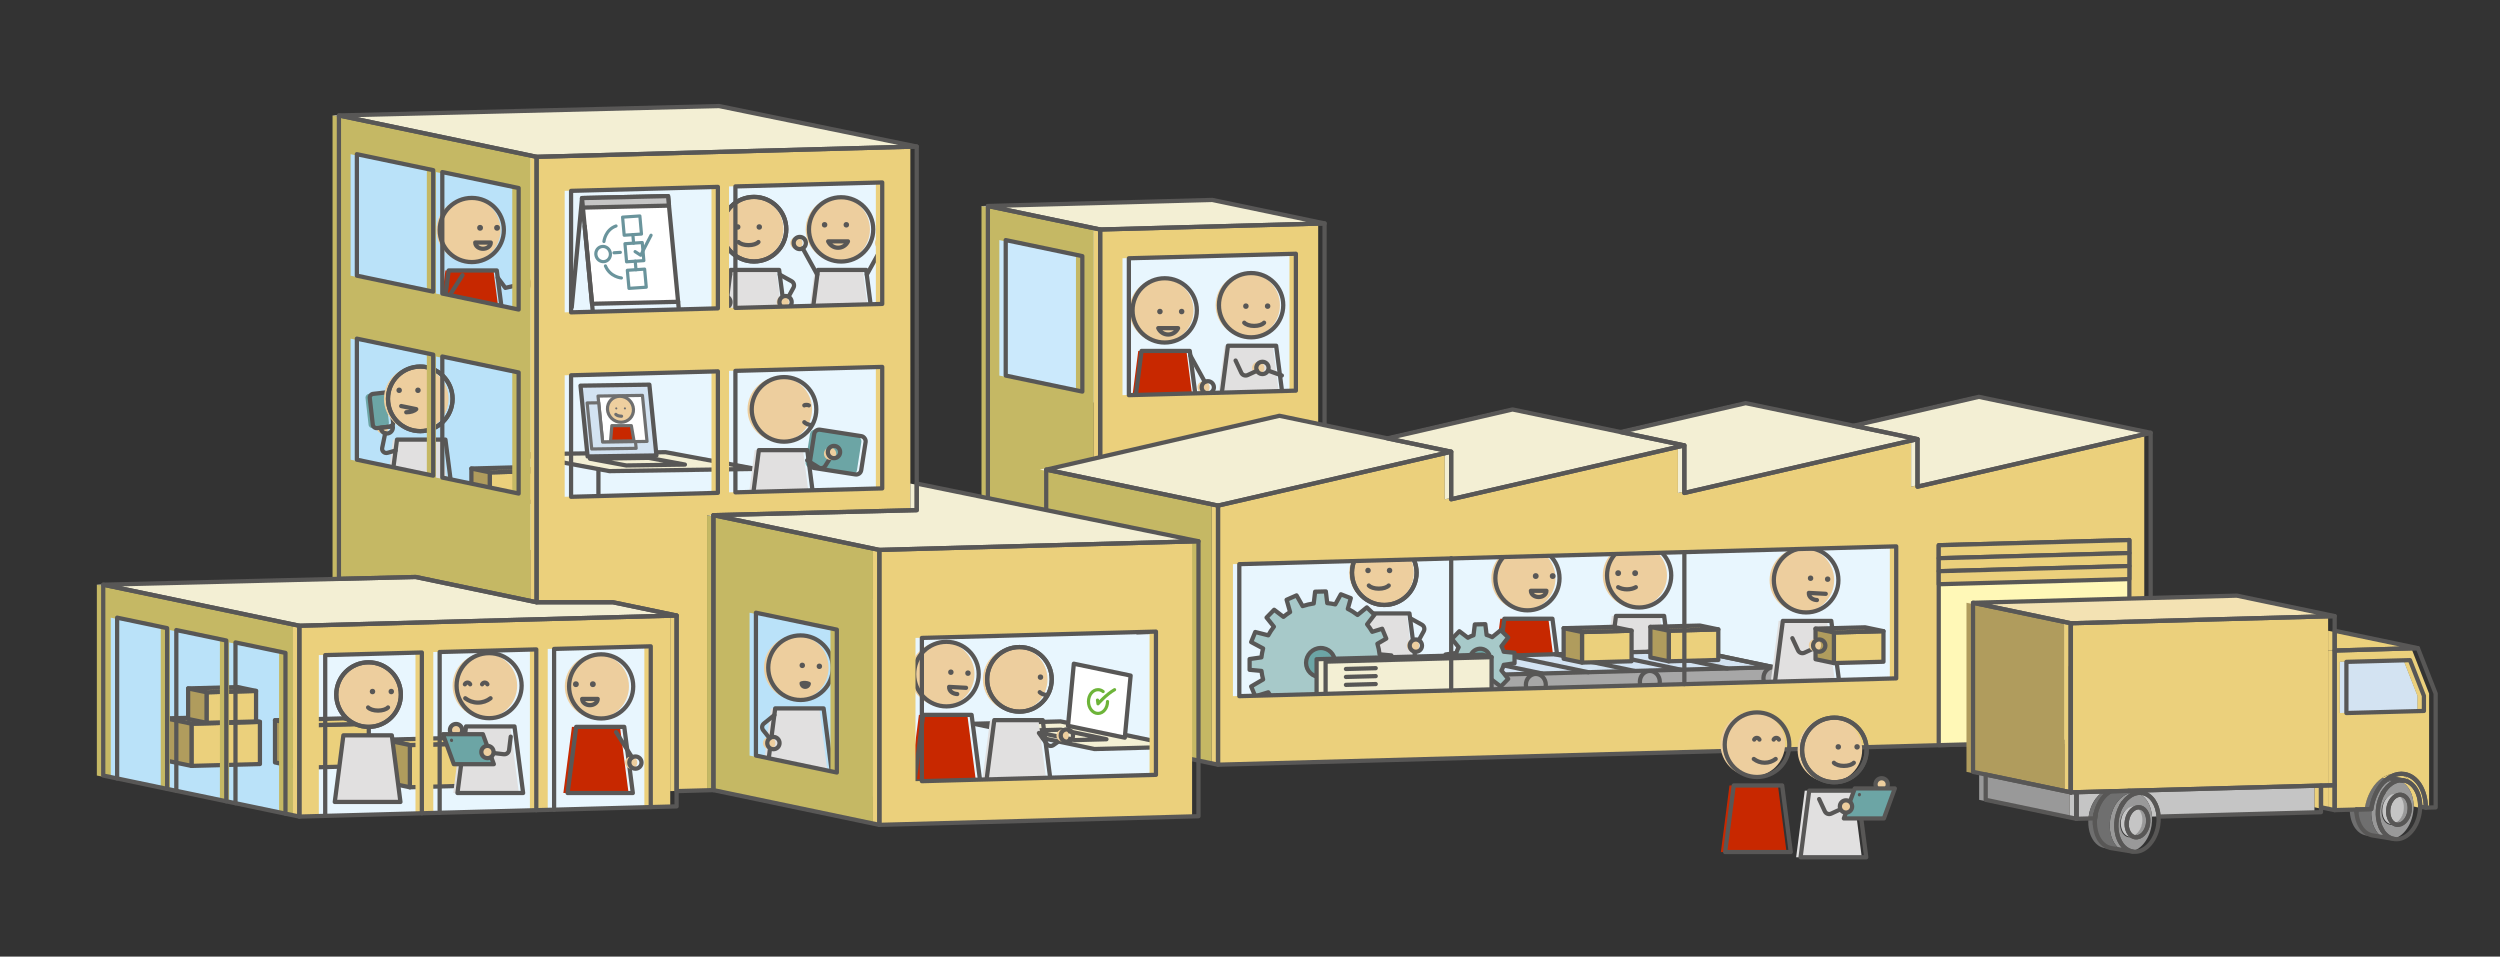 <?xml version="1.0" encoding="UTF-8"?><svg id="Ebene_2" xmlns="http://www.w3.org/2000/svg" viewBox="0 0 1176 450"><rect x="0" y="0" width="1176" height="450" fill="#333333" stroke="none"/><g id="Ebene_1-2"><polygon points="613.85 190.08 524.28 193.76 524.28 112.7 613.85 113.67 613.85 190.08" style="fill:#e8f6fe;"/><polygon points="576.07 162.63 598.74 162.63 602.78 193.81 572.04 193.81 576.07 162.63" style="fill:#e1e0e0;"/><circle cx="586.96" cy="143.56" r="15.12" style="fill:#edce9e;"/><polygon points="577.63 162.63 600.3 162.63 604.33 193.81 573.59 193.81 577.63 162.63" style="fill:none; stroke:#585756; stroke-linecap:round; stroke-linejoin:round; stroke-width:2px;"/><circle cx="588.52" cy="143.56" r="15.12" style="fill:none; stroke:#585756; stroke-linecap:round; stroke-linejoin:round; stroke-width:2px;"/><path d="M585.3,151.81c.8.88,2.59,1.5,4.66,1.5,2.07,0,3.85-.61,4.66-1.5" style="fill:none; stroke:#585756; stroke-linecap:round; stroke-linejoin:round; stroke-width:2px;"/><circle cx="596.29" cy="144.01" r="1.3" style="fill:#585756;"/><circle cx="586.07" cy="144.01" r="1.3" style="fill:#585756;"/><circle cx="591.85" cy="173.07" r="2.89" style="fill:#edce9e;"/><circle cx="593.85" cy="173.07" r="2.89" style="fill:none; stroke:#585756; stroke-linecap:round; stroke-linejoin:round; stroke-width:2px;"/><path d="M581.22,169.6l2.68,5.74c.53,1.13,1.87,1.62,3,1.09l4.4-2.03" style="fill:none; stroke:#585756; stroke-linecap:round; stroke-linejoin:round; stroke-width:2px;"/><line x1="602.98" y1="176.64" x2="596.74" y2="174.4" style="fill:none; stroke:#585756; stroke-linecap:round; stroke-linejoin:round; stroke-width:2px;"/><rect x="468.36" y="106.59" width="55.92" height="82.74" style="fill:#cbe9fc;"/><polygon points="535.43 165.08 558.1 165.08 562.13 196.26 531.4 196.26 535.43 165.08" style="fill:#c82800;"/><circle cx="566.15" cy="182.18" r="2.87" style="fill:#edce9e;"/><circle cx="546.32" cy="146.01" r="15.12" style="fill:#edce9e;"/><polygon points="536.99 165.08 559.66 165.08 563.69 196.26 532.95 196.26 536.99 165.08" style="fill:none; stroke:#585756; stroke-linecap:round; stroke-linejoin:round; stroke-width:2px;"/><circle cx="547.88" cy="146.01" r="15.12" style="fill:none; stroke:#585756; stroke-linecap:round; stroke-linejoin:round; stroke-width:2px;"/><circle cx="568.15" cy="182.18" r="2.87" style="fill:none; stroke:#585756; stroke-linecap:round; stroke-linejoin:round; stroke-width:2px;"/><line x1="559.97" y1="167.29" x2="566.77" y2="179.67" style="fill:none; stroke:#585756; stroke-linecap:round; stroke-linejoin:round; stroke-width:2px;"/><path d="M544.85,154.36c.8,1.77,2.59,3,4.66,3,2.07,0,3.85-1.23,4.66-3h-9.31Z" style="fill:none; stroke:#585756; stroke-linecap:round; stroke-linejoin:round; stroke-width:2px;"/><circle cx="555.85" cy="146.55" r="1.3" style="fill:#585756;"/><circle cx="545.63" cy="146.55" r="1.3" style="fill:#585756;"/><rect x="571.11" y="242.38" width="328.86" height="93.65" style="fill:#e8f6fe;"/><polygon points="306.11 379.65 141.68 383.66 141.68 290.01 306.11 291.06 306.11 379.65" style="fill:#e8f6fe;"/><polygon points="638.92 288.56 661.7 288.56 665.75 319.89 634.86 319.89 638.92 288.56" style="fill:#e1e0e0;"/><circle cx="649.86" cy="269.39" r="15.19" style="fill:#edce9e;"/><path d="M653.26,275.43c-.81.87-2.6,1.47-4.68,1.47s-3.87-.6-4.68-1.47" style="fill:none; stroke:#585756; stroke-linecap:round; stroke-linejoin:round; stroke-width:2px;"/><polygon points="640.23 288.56 663.01 288.56 667.06 319.89 636.17 319.89 640.23 288.56" style="fill:none; stroke:#585756; stroke-linecap:round; stroke-linejoin:round; stroke-width:2px;"/><path d="M663.31,290.79l5.54,3.07c1.09.6,1.48,1.97.88,3.07l-2.33,4.25" style="fill:none; stroke:#585756; stroke-linecap:round; stroke-linejoin:round; stroke-width:2px;"/><path d="M639.94,290.79l-5.54,3.07c-1.09.6-1.48,1.97-.88,3.07l2.33,4.25" style="fill:none; stroke:#585756; stroke-linecap:round; stroke-linejoin:round; stroke-width:2px;"/><circle cx="651.17" cy="269.39" r="15.19" style="fill:none; stroke:#585756; stroke-linecap:round; stroke-linejoin:round; stroke-width:2px;"/><circle cx="651.17" cy="269.39" r="15.19" style="fill:none; stroke:#585756; stroke-linecap:round; stroke-linejoin:round; stroke-width:2px;"/><circle cx="643.52" cy="268.35" r="1.29" style="fill:#585756;"/><circle cx="653.65" cy="268.35" r="1.29" style="fill:#585756;"/><circle cx="664.71" cy="303.7" r="2.89" style="fill:#edce9e;"/><circle cx="635.93" cy="303.7" r="2.89" style="fill:#edce9e;"/><circle cx="666.02" cy="303.7" r="2.89" style="fill:none; stroke:#585756; stroke-linecap:round; stroke-linejoin:round; stroke-width:2px;"/><circle cx="637.23" cy="303.7" r="2.89" style="fill:none; stroke:#585756; stroke-linecap:round; stroke-linejoin:round; stroke-width:2px;"/><polygon points="550.57 371.28 386.14 375.29 386.14 281.63 550.57 282.68 550.57 371.28" style="fill:#e8f6fe;"/><polygon points="421.17 232.15 256.74 238.92 256.74 80.94 421.17 82.71 421.17 232.15" style="fill:#e8f6fe;"/><polygon points="758.16 289.73 780.81 289.73 784.84 320.87 754.13 320.87 758.16 289.73" style="fill:#e1e0e0;"/><circle cx="769.05" cy="270.67" r="15.1" style="fill:#edce9e;"/><polygon points="760.16 289.73 782.81 289.73 786.84 320.87 756.14 320.87 760.16 289.73" style="fill:none; stroke:#585756; stroke-linecap:round; stroke-linejoin:round; stroke-width:2px;"/><circle cx="771.05" cy="270.67" r="15.1" style="fill:none; stroke:#585756; stroke-linecap:round; stroke-linejoin:round; stroke-width:2px;"/><path d="M769.49,276.22c-1.14.63-2.58,1-4.15,1s-3-.38-4.15-1" style="fill:none; stroke:#585756; stroke-linecap:round; stroke-linejoin:round; stroke-width:2px;"/><circle cx="761.19" cy="269.61" r="1.38" style="fill:#595857;"/><circle cx="769.17" cy="269.61" r="1.38" style="fill:#595857;"/><polygon points="705.74 291.06 728.36 291.06 732.39 322.17 701.71 322.17 705.74 291.06" style="fill:#c72800;"/><circle cx="716.61" cy="272.02" r="15.09" style="fill:#edce9e;"/><circle cx="722.41" cy="270.98" r="1.38" style="fill:#595857;"/><circle cx="730.39" cy="270.98" r="1.38" style="fill:#595857;"/><polygon points="707.64 291.06 730.27 291.06 734.3 322.17 703.62 322.17 707.64 291.06" style="fill:none; stroke:#595857; stroke-linecap:round; stroke-linejoin:round; stroke-width:2px;"/><circle cx="718.51" cy="272.02" r="15.09" style="fill:none; stroke:#595857; stroke-linecap:round; stroke-linejoin:round; stroke-width:2px;"/><path d="M720.14,277.91c0,1.62,1.63,2.93,3.65,2.93s3.65-1.31,3.65-2.93h-7.3Z" style="fill:none; stroke:#585756; stroke-linecap:round; stroke-linejoin:round; stroke-width:2px;"/><polygon points="834.34 324.12 703.57 327.67 662.6 317.39 834.34 313.83 834.34 324.12" style="fill:#a7a7a7; stroke:#585756; stroke-linecap:round; stroke-linejoin:round; stroke-width:2px;"/><polygon points="834.34 313.83 703.57 317.39 666.06 309.54 796.83 305.98 834.34 313.83" style="fill:#d3e3f2; stroke:#585756; stroke-linecap:round; stroke-linejoin:round; stroke-width:2px;"/><line x1="796.83" y1="306.02" x2="834.34" y2="313.88" style="fill:#f3efd4; stroke:#585756; stroke-linecap:round; stroke-linejoin:round; stroke-width:2px;"/><line x1="775.04" y1="306.61" x2="812.55" y2="314.46" style="fill:#f3efd4; stroke:#585756; stroke-linecap:round; stroke-linejoin:round; stroke-width:2px;"/><line x1="753.24" y1="307.19" x2="790.75" y2="315.05" style="fill:#f3efd4; stroke:#585756; stroke-linecap:round; stroke-linejoin:round; stroke-width:2px;"/><line x1="731.45" y1="307.78" x2="768.96" y2="315.63" style="fill:#f3efd4; stroke:#585756; stroke-linecap:round; stroke-linejoin:round; stroke-width:2px;"/><line x1="709.65" y1="308.37" x2="747.16" y2="316.22" style="fill:#f3efd4; stroke:#585756; stroke-linecap:round; stroke-linejoin:round; stroke-width:2px;"/><line x1="687.86" y1="308.95" x2="725.37" y2="316.8" style="fill:#f3efd4; stroke:#585756; stroke-linecap:round; stroke-linejoin:round; stroke-width:2px;"/><line x1="666.06" y1="309.54" x2="703.57" y2="317.39" style="fill:#f3efd4; stroke:#585756; stroke-linecap:round; stroke-linejoin:round; stroke-width:2px;"/><polygon points="767.49 296.67 767.49 311.05 744.18 311.68 744.18 297.31 767.49 296.67" style="fill:#ebd07c; stroke:#585756; stroke-linecap:round; stroke-linejoin:round; stroke-width:2px;"/><polygon points="767.49 296.67 758.85 294.87 735.54 295.5 744.18 297.31 767.49 296.67" style="fill:#ebd07c; stroke:#585756; stroke-linecap:round; stroke-linejoin:round; stroke-width:2px;"/><polygon points="744.18 297.31 744.18 311.68 735.54 309.87 735.54 295.5 744.18 297.31" style="fill:#b09c5d; stroke:#585756; stroke-linecap:round; stroke-linejoin:round; stroke-width:2px;"/><polygon points="808.29 296.07 808.29 310.45 784.98 311.08 784.98 296.7 808.29 296.07" style="fill:#ebd07c; stroke:#585756; stroke-linecap:round; stroke-linejoin:round; stroke-width:2px;"/><polygon points="808.29 296.07 799.65 294.26 776.34 294.89 784.98 296.7 808.29 296.07" style="fill:#ebd07c; stroke:#585756; stroke-linecap:round; stroke-linejoin:round; stroke-width:2px;"/><polygon points="784.98 296.7 784.98 311.08 776.34 309.27 776.34 294.89 784.98 296.7" style="fill:#b09c5d; stroke:#585756; stroke-linecap:round; stroke-linejoin:round; stroke-width:2px;"/><path d="M706.67,314.62c.08-.17.16-.33.23-.51.07-.17.13-.35.19-.52.07-.18.14-.37.19-.56.03-.09.05-.19.07-.28l5.09-.74v-4.95l-5.09-.48c-.03-.09-.05-.19-.07-.28-.06-.19-.13-.36-.19-.55-.06-.17-.12-.35-.19-.51-.07-.17-.15-.33-.23-.5-.08-.17-.16-.35-.25-.52-.05-.08-.1-.16-.14-.25l3.17-4.12-3.5-3.41-4.03,3.28c-.08-.05-.16-.09-.25-.14-.17-.09-.35-.16-.52-.24-.17-.07-.33-.15-.5-.22-.17-.07-.35-.12-.52-.18-.18-.06-.36-.13-.55-.18-.09-.03-.19-.04-.28-.07l-.61-5.08-4.94.12-.61,5.11c-.09.03-.19.05-.28.08-.19.06-.37.14-.55.21-.17.07-.35.13-.52.2-.17.08-.33.16-.5.25-.18.09-.35.17-.53.27-.08.05-.17.1-.25.15l-4.03-3.07-3.5,3.59,3.17,3.96c-.05.09-.1.17-.14.25-.09.18-.17.35-.25.53-.08.17-.16.33-.23.51-.07.17-.13.35-.19.52-.07.18-.14.37-.19.56-.03.09-.05.19-.07.28l-5.09.74v4.95s5.09.48,5.09.48c.03.09.05.19.07.28.06.19.13.36.19.55.06.17.12.35.19.51.07.17.15.33.23.5.08.17.16.35.25.52.05.08.1.16.14.25l-3.17,4.12,3.5,3.41,4.03-3.28c.08.05.16.09.25.14.17.09.35.16.53.24.17.07.33.15.5.22.17.07.35.12.52.18.18.06.36.13.55.18.09.03.19.04.28.07l.61,5.08,4.94-.12.61-5.11c.09-.03.19-.05.28-.08.19-.06.37-.14.55-.21.17-.07.35-.13.52-.2.17-.08.33-.16.5-.25.18-.09.35-.17.52-.27.08-.05.17-.1.25-.15l4.03,3.07,3.5-3.59-3.17-3.96c.05-.08.1-.17.14-.25.09-.18.17-.35.25-.53Z" style="fill:#a7c9c9; stroke:#585756; stroke-linecap:round; stroke-linejoin:round; stroke-width:2px;"/><ellipse cx="696.21" cy="309.95" rx="4.8" ry="4.68" transform="translate(-3.64 611.6) rotate(-47.32)" style="fill:#6ca5a5; stroke:#585756; stroke-linecap:round; stroke-linejoin:round; stroke-width:2px;"/><path d="M654.51,313.37v-5.06l-5.56-.52c-.19-1.71-.53-3.36-1.02-4.96l4.17-2.44-1.93-4.63-4.68,1.44c-.71-1.24-1.52-2.42-2.41-3.52l3.45-4.47-3.57-3.49-4.37,3.56c-1.42-1.1-2.95-2.06-4.58-2.86l1.41-5.05-4.67-1.82-2.63,4.76c-1.23-.29-2.5-.48-3.79-.6l-.65-5.5-5.05.13-.65,5.53c-1.8.25-3.55.67-5.23,1.24l-2.86-5.04-4.67,2.06,1.64,5.78c-1.1.68-2.14,1.44-3.13,2.26l-4.37-3.34-3.57,3.67,3.45,4.3c-.99,1.27-1.88,2.63-2.65,4.06l-6.12-1.57-1.93,4.73,5.62,3.01c-.36,1.36-.63,2.76-.79,4.19l-5.56.8v5.06l5.58.52c.16,1.38.42,2.72.77,4.02l-5.62,3.29,1.93,4.63,6.12-1.88c.78,1.41,1.69,2.75,2.7,3.99l-3.5,4.54,3.57,3.49,4.45-3.63c.97.74,1.99,1.43,3.05,2.04l-1.64,5.86,4.67,1.82,2.86-5.18c1.68.49,3.42.81,5.21.97l.67,5.63,5.05-.13.67-5.66c1.29-.18,2.55-.44,3.77-.78l2.63,4.63,4.67-2.06-1.41-4.98c1.6-.87,3.1-1.88,4.5-3.03l4.45,3.4,3.57-3.67-3.5-4.36c.91-1.17,1.74-2.41,2.46-3.71l4.68,1.2,1.93-4.73-4.17-2.23c.47-1.58.81-3.2,1-4.87l5.58-.8Z" style="fill:#a7c9c9; stroke:#585756; stroke-linecap:round; stroke-linejoin:round; stroke-width:2px;"/><path d="M627.95,311.45c0,3.76-3.04,6.88-6.79,6.98s-6.79-2.88-6.79-6.63,3.04-6.88,6.79-6.98c3.75-.09,6.79,2.88,6.79,6.63Z" style="fill:#6ca5a5; stroke:#585756; stroke-linecap:round; stroke-linejoin:round; stroke-width:2px;"/><polygon points="701.64 309.13 619.32 337.41 619.32 310.09 697.4 307.98 701.64 309.13" style="fill:#f3efd4; stroke:#585756; stroke-linecap:round; stroke-linejoin:round; stroke-width:2px;"/><polygon points="701.64 336.45 623.56 338.56 623.56 311.24 701.64 309.13 701.64 336.45" style="fill:#f3efd4; stroke:#585756; stroke-linecap:round; stroke-linejoin:round; stroke-width:2px;"/><line x1="633.13" y1="314.69" x2="647.13" y2="314.31" style="fill:none; stroke:#585756; stroke-linecap:round; stroke-linejoin:round; stroke-width:2px;"/><line x1="633.13" y1="318.43" x2="647.13" y2="318.05" style="fill:none; stroke:#585756; stroke-linecap:round; stroke-linejoin:round; stroke-width:2px;"/><line x1="633.13" y1="322.16" x2="647.13" y2="321.78" style="fill:none; stroke:#585756; stroke-linecap:round; stroke-linejoin:round; stroke-width:2px;"/><ellipse cx="834.21" cy="319.02" rx="4.69" ry="5.15" style="fill:#a7a7a7; stroke:#585756; stroke-linecap:round; stroke-linejoin:round; stroke-width:2px;"/><ellipse cx="776.08" cy="320.75" rx="4.69" ry="5.15" style="fill:#a7a7a7; stroke:#585756; stroke-linecap:round; stroke-linejoin:round; stroke-width:2px;"/><ellipse cx="722.46" cy="322.16" rx="4.69" ry="5.15" style="fill:#a7a7a7; stroke:#585756; stroke-linecap:round; stroke-linejoin:round; stroke-width:2px;"/><circle cx="847.6" cy="272.9" r="15.19" style="fill:#edce9e;"/><polygon points="836.65 292.07 859.44 292.07 863.49 323.4 832.6 323.4 836.65 292.07" style="fill:#e1e0e0;"/><path d="M858.83,279.34l-7.94-.44c-.11,1.99,1.7,3.26,3.79,3.37" style="fill:none; stroke:#585756; stroke-linecap:round; stroke-linejoin:round; stroke-width:2px;"/><polygon points="838.65 292.07 861.44 292.07 865.49 323.4 834.6 323.4 838.65 292.07" style="fill:none; stroke:#585756; stroke-linecap:round; stroke-linejoin:round; stroke-width:2px;"/><circle cx="849.6" cy="272.9" r="15.19" style="fill:none; stroke:#585756; stroke-linecap:round; stroke-linejoin:round; stroke-width:2px;"/><circle cx="851.69" cy="272" r="1.29" style="fill:#585756;"/><circle cx="859.73" cy="272.44" r="1.29" style="fill:#585756;"/><polygon points="885.98 296.9 885.98 311.28 862.67 311.91 862.67 297.53 885.98 296.9" style="fill:#ebd07c; stroke:#585756; stroke-linecap:round; stroke-linejoin:round; stroke-width:2px;"/><polygon points="885.98 296.9 877.34 295.09 854.03 295.72 862.67 297.53 885.98 296.9" style="fill:#ebd07c; stroke:#585756; stroke-linecap:round; stroke-linejoin:round; stroke-width:2px;"/><polygon points="862.67 297.53 862.67 311.91 854.03 310.1 854.03 295.72 862.67 297.53" style="fill:#b09c5d; stroke:#585756; stroke-linecap:round; stroke-linejoin:round; stroke-width:2px;"/><path d="M843.13,300.21l2.68,5.74c.53,1.13,1.87,1.62,3,1.09l4.4-2.03" style="fill:none; stroke:#585756; stroke-linecap:round; stroke-linejoin:round; stroke-width:2px;"/><circle cx="853.76" cy="303.51" r="2.89" style="fill:#edce9e;"/><circle cx="855.76" cy="303.68" r="2.89" style="fill:none; stroke:#585756; stroke-linecap:round; stroke-linejoin:round; stroke-width:2px;"/><rect x="351.95" y="279.24" width="55.92" height="87.74" style="fill:#bae2f9;"/><rect x="164.68" y="66.47" width="87.26" height="192.21" style="fill:#bae2f9;"/><polygon points="140.82 384.12 48.56 364.81 50.76 287.71 140.82 294.35 140.82 384.12" style="fill:#bae2f9;"/><line x1="338.95" y1="219.65" x2="338.95" y2="240.07" style="fill:none; stroke:#585756; stroke-linecap:round; stroke-linejoin:round; stroke-width:2px;"/><polygon points="318.98 141.97 278.5 142.9 273.77 93.17 314.26 92.24 318.98 141.97" style="fill:#fff; stroke:#585756; stroke-linecap:round; stroke-linejoin:round; stroke-width:2px;"/><polygon points="314.68 96.72 274.2 97.65 273.77 93.17 314.26 92.24 314.68 96.72" style="fill:#c5c5c5; stroke:#585756; stroke-linecap:round; stroke-linejoin:round; stroke-width:2px;"/><line x1="275.03" y1="106.42" x2="279.86" y2="157.25" style="fill:none; stroke:#585756; stroke-linecap:round; stroke-linejoin:round; stroke-width:2px;"/><line x1="318.98" y1="141.92" x2="321.39" y2="167.34" style="fill:none; stroke:#585756; stroke-linecap:round; stroke-linejoin:round; stroke-width:2px;"/><line x1="273.77" y1="93.47" x2="268.95" y2="144.53" style="fill:none; stroke:#585756; stroke-linecap:round; stroke-linejoin:round; stroke-width:2px;"/><polygon points="173.48 340.43 173.48 360.28 141.29 361.15 141.29 341.3 173.48 340.43" style="fill:#ebd07c; stroke:#585756; stroke-linecap:round; stroke-linejoin:round; stroke-width:2px;"/><polygon points="173.48 340.43 161.54 337.93 129.36 338.8 141.29 341.3 173.48 340.43" style="fill:#ebd07c; stroke:#585756; stroke-linecap:round; stroke-linejoin:round; stroke-width:2px;"/><polygon points="141.29 341.3 141.29 361.15 129.36 358.65 129.36 338.8 141.29 341.3" style="fill:#b09c5d; stroke:#585756; stroke-linecap:round; stroke-linejoin:round; stroke-width:2px;"/><polygon points="122.27 339.56 122.27 359.41 90.08 360.28 90.08 340.43 122.27 339.56" style="fill:#ebd07c; stroke:#585756; stroke-linecap:round; stroke-linejoin:round; stroke-width:2px;"/><polygon points="122.27 339.56 110.33 337.06 78.15 337.93 90.08 340.43 122.27 339.56" style="fill:#ebd07c; stroke:#585756; stroke-linecap:round; stroke-linejoin:round; stroke-width:2px;"/><polygon points="90.08 340.43 90.08 360.28 78.15 357.78 78.15 337.93 90.08 340.43" style="fill:#b09c5d; stroke:#585756; stroke-linecap:round; stroke-linejoin:round; stroke-width:2px;"/><polygon points="224.98 349.6 224.98 369.46 192.8 370.33 192.8 350.48 224.98 349.6" style="fill:#ebd07c; stroke:#585756; stroke-linecap:round; stroke-linejoin:round; stroke-width:2px;"/><polygon points="224.98 349.6 213.05 347.11 180.86 347.98 192.8 350.48 224.98 349.6" style="fill:#ebd07c; stroke:#585756; stroke-linecap:round; stroke-linejoin:round; stroke-width:2px;"/><polygon points="192.8 350.48 192.8 370.33 180.86 367.83 180.86 347.98 192.8 350.48" style="fill:#b09c5d; stroke:#585756; stroke-linecap:round; stroke-linejoin:round; stroke-width:2px;"/><polygon points="120.45 325.01 120.45 339.38 97.15 340.01 97.15 325.64 120.45 325.01" style="fill:#ebd07c; stroke:#585756; stroke-linecap:round; stroke-linejoin:round; stroke-width:2px;"/><polygon points="120.45 325.01 111.81 323.2 88.5 323.83 97.15 325.64 120.45 325.01" style="fill:#ebd07c; stroke:#585756; stroke-linecap:round; stroke-linejoin:round; stroke-width:2px;"/><polygon points="97.15 325.64 97.15 340.01 88.5 338.2 88.5 323.83 97.15 325.64" style="fill:#b09c5d; stroke:#585756; stroke-linecap:round; stroke-linejoin:round; stroke-width:2px;"/><polygon points="253.69 221.57 253.69 235.95 230.38 236.58 230.38 222.21 253.69 221.57" style="fill:#ebd07c; stroke:#585756; stroke-linecap:round; stroke-linejoin:round; stroke-width:2px;"/><polygon points="253.69 221.57 245.04 219.77 221.74 220.4 230.38 222.21 253.69 221.57" style="fill:#ebd07c; stroke:#585756; stroke-linecap:round; stroke-linejoin:round; stroke-width:2px;"/><polygon points="230.38 222.21 230.38 236.58 221.74 234.77 221.74 220.4 230.38 222.21" style="fill:#b09c5d; stroke:#585756; stroke-linecap:round; stroke-linejoin:round; stroke-width:2px;"/><polygon points="184.22 345.91 161.44 345.91 157.38 377.24 188.27 377.24 184.22 345.91" style="fill:#e1e0e0;"/><circle cx="173.27" cy="326.74" r="15.19" style="fill:#edce9e;"/><path d="M173.16,332.79c.81.87,2.6,1.47,4.68,1.47s3.87-.6,4.68-1.47" style="fill:none; stroke:#585756; stroke-linecap:round; stroke-linejoin:round; stroke-width:2px;"/><polygon points="184.31 345.91 161.53 345.91 157.48 377.24 188.37 377.24 184.31 345.91" style="fill:none; stroke:#585756; stroke-linecap:round; stroke-linejoin:round; stroke-width:2px;"/><circle cx="173.37" cy="326.74" r="15.19" style="fill:none; stroke:#585756; stroke-linecap:round; stroke-linejoin:round; stroke-width:2px;"/><circle cx="173.37" cy="326.74" r="15.19" style="fill:none; stroke:#585756; stroke-linecap:round; stroke-linejoin:round; stroke-width:2px;"/><circle cx="184.06" cy="325.3" r="1.29" style="fill:#585756;"/><circle cx="175.22" cy="325.3" r="1.29" style="fill:#585756;"/><path d="M182.59,199.98c-.27.38-.71.64-1.21.7l-4.26.49-1.79.2c-.97.11-1.85-.58-1.96-1.55l-1.43-12.58c-.11-.97.59-1.85,1.56-1.96l6.06-.69c.97-.11,1.84.59,1.95,1.56l1.43,12.58c.05.46-.08.91-.35,1.25Z" style="fill:#6ca5a5;"/><path d="M182.81,201.08c0,1.57-1.28,2.84-2.85,2.84s-2.79-1.22-2.84-2.75l4.26-.49c.5-.06.94-.32,1.21-.7.14.34.22.71.22,1.1Z" style="fill:#edce9e;"/><path d="M184.59,199.98c-.27.38-.71.64-1.21.7l-4.26.49-1.79.2c-.97.11-1.85-.58-1.96-1.55l-1.43-12.58c-.11-.97.59-1.85,1.56-1.96l6.06-.69c.97-.11,1.84.59,1.95,1.56l1.43,12.58c.05.46-.08.91-.35,1.25Z" style="fill:none; stroke:#585756; stroke-linecap:round; stroke-linejoin:round; stroke-width:2px;"/><polygon points="184.84 206.79 207.62 206.79 211.68 238.11 180.79 238.11 184.84 206.79" style="fill:#e1e0e0;"/><circle cx="195.79" cy="187.62" r="15.19" style="fill:#edce9e;"/><path d="M191.11,193.93c2.08,0,3.87-.6,4.68-1.47l-7.06-1.45" style="fill:none; stroke:#585756; stroke-linecap:round; stroke-linejoin:round; stroke-width:2px;"/><polygon points="186.75 206.79 209.53 206.79 213.58 238.11 182.7 238.11 186.75 206.79" style="fill:none; stroke:#585756; stroke-linecap:round; stroke-linejoin:round; stroke-width:2px;"/><circle cx="197.7" cy="187.62" r="15.19" style="fill:none; stroke:#585756; stroke-linecap:round; stroke-linejoin:round; stroke-width:2px;"/><circle cx="197.7" cy="187.62" r="15.19" style="fill:none; stroke:#585756; stroke-linecap:round; stroke-linejoin:round; stroke-width:2px;"/><circle cx="187.77" cy="183.59" r="1.29" style="fill:#585756;"/><circle cx="196.61" cy="183.59" r="1.29" style="fill:#585756;"/><path d="M184.81,201.08c0,1.57-1.28,2.84-2.85,2.84s-2.79-1.22-2.84-2.75l4.26-.49c.5-.06.94-.32,1.21-.7.14.34.22.71.22,1.1Z" style="fill:none; stroke:#585756; stroke-linecap:round; stroke-linejoin:round; stroke-width:2px;"/><path d="M181.2,203.8l-1.42,6.88c-.3,1.47,1.06,2.74,2.5,2.33l3.79-1.07" style="fill:none; stroke:#585756; stroke-linecap:round; stroke-linejoin:round; stroke-width:2px;"/><polygon points="217.24 341.71 240.02 341.71 244.08 373.03 213.19 373.03 217.24 341.71" style="fill:#e1e0e0;"/><circle cx="228.08" cy="322.54" r="15.19" style="fill:#edce9e;"/><polygon points="219.24 341.71 242.02 341.71 246.08 373.03 215.19 373.03 219.24 341.71" style="fill:none; stroke:#585756; stroke-linecap:round; stroke-linejoin:round; stroke-width:2px;"/><path d="M218.68,321.89c.21-.47.69-.8,1.24-.8s1.03.33,1.24.8" style="fill:none; stroke:#585756; stroke-linecap:round; stroke-linejoin:round; stroke-width:2px;"/><path d="M226.78,321.89c.21-.47.69-.8,1.24-.8s1.03.33,1.24.8" style="fill:none; stroke:#585756; stroke-linecap:round; stroke-linejoin:round; stroke-width:2px;"/><path d="M230.75,328.46c-1.64,1.28-3.7,2.04-5.94,2.04s-4.3-.76-5.94-2.04" style="fill:none; stroke:#585756; stroke-linecap:round; stroke-linejoin:round; stroke-width:2px;"/><circle cx="230.08" cy="322.54" r="15.3" style="fill:none; stroke:#585756; stroke-linecap:round; stroke-linejoin:round; stroke-width:2px;"/><circle cx="214.53" cy="343.44" r="2.89" style="fill:#edce9e;"/><circle cx="214.53" cy="343.44" r="2.89" style="fill:none; stroke:#585756; stroke-linecap:round; stroke-linejoin:round; stroke-width:2px;"/><polygon points="213.48 359.47 232.3 359.47 227.16 345.36 208.34 345.36 213.48 359.47" style="fill:#6ca5a5;"/><polygon points="213.48 359.47 232.3 359.47 227.16 345.36 208.34 345.36 213.48 359.47" style="fill:none; stroke:#585756; stroke-linecap:round; stroke-linejoin:round; stroke-width:2px;"/><path d="M240.24,346.53l-.77,6.29c-.15,1.24-1.27,2.12-2.51,1.97l-4.81-.57" style="fill:none; stroke:#585756; stroke-linecap:round; stroke-linejoin:round; stroke-width:2px;"/><circle cx="229.3" cy="353.74" r="2.89" style="fill:#edce9e;"/><circle cx="229.3" cy="353.74" r="2.89" style="fill:none; stroke:#585756; stroke-linecap:round; stroke-linejoin:round; stroke-width:2px;"/><ellipse cx="212.39" cy="348.26" rx=".74" ry=".82" transform="translate(-86.5 70.66) rotate(-15.74)" style="fill:#585756;"/><polygon points="342.43 126.98 365.21 126.98 369.26 158.31 338.37 158.31 342.43 126.98" style="fill:#e1e0e0;"/><circle cx="353.37" cy="107.81" r="15.19" style="fill:#edce9e;"/><path d="M356.77,113.85c-.81.87-2.6,1.47-4.68,1.47s-3.87-.6-4.68-1.47" style="fill:none; stroke:#585756; stroke-linecap:round; stroke-linejoin:round; stroke-width:2px;"/><polygon points="343.73 126.98 366.51 126.98 370.57 158.31 339.68 158.31 343.73 126.98" style="fill:none; stroke:#585756; stroke-linecap:round; stroke-linejoin:round; stroke-width:2px;"/><path d="M366.82,129.21l5.54,3.07c1.09.6,1.48,1.97.88,3.07l-2.33,4.25" style="fill:none; stroke:#585756; stroke-linecap:round; stroke-linejoin:round; stroke-width:2px;"/><path d="M343.45,129.21l-5.54,3.07c-1.09.6-1.48,1.97-.88,3.07l2.33,4.25" style="fill:none; stroke:#585756; stroke-linecap:round; stroke-linejoin:round; stroke-width:2px;"/><circle cx="354.68" cy="107.81" r="15.19" style="fill:none; stroke:#585756; stroke-linecap:round; stroke-linejoin:round; stroke-width:2px;"/><circle cx="354.68" cy="107.81" r="15.19" style="fill:none; stroke:#585756; stroke-linecap:round; stroke-linejoin:round; stroke-width:2px;"/><circle cx="347.03" cy="106.77" r="1.29" style="fill:#585756;"/><circle cx="357.16" cy="106.77" r="1.29" style="fill:#585756;"/><circle cx="368.22" cy="142.12" r="2.89" style="fill:#edce9e;"/><circle cx="339.43" cy="142.12" r="2.89" style="fill:#edce9e;"/><circle cx="369.52" cy="142.12" r="2.89" style="fill:none; stroke:#585756; stroke-linecap:round; stroke-linejoin:round; stroke-width:2px;"/><circle cx="340.74" cy="142.12" r="2.89" style="fill:none; stroke:#585756; stroke-linecap:round; stroke-linejoin:round; stroke-width:2px;"/><polygon points="383.21 126.97 405.88 126.97 409.92 158.15 379.18 158.15 383.21 126.97" style="fill:#e1e0e0;"/><circle cx="374.65" cy="114.31" r="2.87" style="fill:#edce9e;"/><circle cx="414.42" cy="114.31" r="2.87" style="fill:#edce9e;"/><circle cx="394.11" cy="107.9" r="15.12" style="fill:#edce9e;"/><polygon points="384.77 126.97 407.44 126.97 411.47 158.15 380.74 158.15 384.77 126.97" style="fill:none; stroke:#585756; stroke-linecap:round; stroke-linejoin:round; stroke-width:2px;"/><circle cx="395.66" cy="107.9" r="15.12" style="fill:none; stroke:#585756; stroke-linecap:round; stroke-linejoin:round; stroke-width:2px;"/><circle cx="376.21" cy="114.31" r="2.87" style="fill:none; stroke:#585756; stroke-linecap:round; stroke-linejoin:round; stroke-width:2px;"/><line x1="384.43" y1="129.18" x2="377.6" y2="116.82" style="fill:none; stroke:#585756; stroke-linecap:round; stroke-linejoin:round; stroke-width:2px;"/><circle cx="415.97" cy="114.31" r="2.87" style="fill:none; stroke:#585756; stroke-linecap:round; stroke-linejoin:round; stroke-width:2px;"/><line x1="407.75" y1="129.18" x2="414.58" y2="116.82" style="fill:none; stroke:#585756; stroke-linecap:round; stroke-linejoin:round; stroke-width:2px;"/><path d="M398.89,113.54c-.8,1.77-2.59,3-4.66,3s-3.85-1.23-4.66-3h9.31Z" style="fill:none; stroke:#585756; stroke-linecap:round; stroke-linejoin:round; stroke-width:2px;"/><circle cx="387.89" cy="105.74" r="1.3" style="fill:#585756;"/><circle cx="398.11" cy="105.74" r="1.3" style="fill:#585756;"/><polygon points="209.51 127.23 232.13 127.23 236.16 158.35 205.48 158.35 209.51 127.23" style="fill:#c72800;"/><circle cx="244.4" cy="133.46" r="2.87" style="fill:#edce9e;"/><circle cx="220.38" cy="108.19" r="15.09" style="fill:#edce9e;"/><circle cx="225.83" cy="107.16" r="1.38" style="fill:#595857;"/><circle cx="233.81" cy="107.16" r="1.38" style="fill:#595857;"/><polygon points="211.06 127.23 233.69 127.23 237.71 158.35 207.03 158.35 211.06 127.23" style="fill:none; stroke:#595857; stroke-linecap:round; stroke-linejoin:round; stroke-width:2px;"/><circle cx="221.93" cy="108.19" r="15.09" style="fill:none; stroke:#595857; stroke-linecap:round; stroke-linejoin:round; stroke-width:2px;"/><circle cx="246.1" cy="133.46" r="2.87" style="fill:none; stroke:#595857; stroke-linecap:round; stroke-linejoin:round; stroke-width:2px;"/><polyline points="243.31 134.11 237.71 135.42 234.12 130.59" style="fill:none; stroke:#595857; stroke-linecap:round; stroke-linejoin:round; stroke-width:2px;"/><path d="M223.56,114.09c0,1.62,1.63,2.93,3.65,2.93,2.02,0,3.65-1.31,3.65-2.93h-7.3Z" style="fill:none; stroke:#585756; stroke-linecap:round; stroke-linejoin:round; stroke-width:2px;"/><circle cx="206.76" cy="143.76" r="2.87" style="fill:#edce9e;"/><circle cx="208.46" cy="143.76" r="2.87" style="fill:none; stroke:#595857; stroke-linecap:round; stroke-linejoin:round; stroke-width:2px;"/><line x1="217.55" y1="129.44" x2="209.99" y2="141.34" style="fill:none; stroke:#595857; stroke-linecap:round; stroke-linejoin:round; stroke-width:2px;"/><polygon points="291.65 341.92 269.03 341.92 265 373.04 295.68 373.04 291.65 341.92" style="fill:#c72800;"/><circle cx="280.78" cy="322.88" r="15.09" style="fill:#edce9e;"/><circle cx="278.88" cy="321.85" r="1.38" style="fill:#595857;"/><circle cx="270.9" cy="321.85" r="1.38" style="fill:#595857;"/><polygon points="293.65 341.92 271.03 341.92 267 373.04 297.68 373.04 293.65 341.92" style="fill:none; stroke:#595857; stroke-linecap:round; stroke-linejoin:round; stroke-width:2px;"/><circle cx="282.78" cy="322.88" r="15.09" style="fill:none; stroke:#595857; stroke-linecap:round; stroke-linejoin:round; stroke-width:2px;"/><path d="M281.15,328.78c0,1.62-1.63,2.93-3.65,2.93s-3.65-1.31-3.65-2.93h7.3Z" style="fill:none; stroke:#585756; stroke-linecap:round; stroke-linejoin:round; stroke-width:2px;"/><circle cx="296.9" cy="358.72" r="2.87" style="fill:#edce9e;"/><circle cx="298.9" cy="358.72" r="2.87" style="fill:none; stroke:#595857; stroke-linecap:round; stroke-linejoin:round; stroke-width:2px;"/><line x1="289.81" y1="344.4" x2="297.36" y2="356.3" style="fill:none; stroke:#595857; stroke-linecap:round; stroke-linejoin:round; stroke-width:2px;"/><ellipse cx="283.71" cy="119.49" rx="3.42" ry="3.6" transform="translate(-22.53 88.13) rotate(-16.99)" style="fill:none; stroke:#6a949c; stroke-linecap:round; stroke-linejoin:round; stroke-width:1.5px;"/><polygon points="301.75 110.1 293.62 110.65 292.86 102.14 300.99 101.59 301.75 110.1" style="fill:none; stroke:#6a949c; stroke-linecap:round; stroke-linejoin:round; stroke-width:1.5px;"/><polygon points="302.87 122.6 294.74 123.15 293.98 114.64 302.11 114.09 302.87 122.6" style="fill:none; stroke:#6a949c; stroke-linecap:round; stroke-linejoin:round; stroke-width:1.5px;"/><polygon points="304 135.1 295.87 135.65 295.1 127.14 303.23 126.59 304 135.1" style="fill:none; stroke:#6a949c; stroke-linecap:round; stroke-linejoin:round; stroke-width:1.5px;"/><path d="M284.09,113.59s.58-5.5,5.69-7.29" style="fill:none; stroke:#6a949c; stroke-linecap:round; stroke-linejoin:round; stroke-width:1.5px;"/><path d="M292.3,130.76s-5.32-.42-7.5-5.67" style="fill:none; stroke:#6a949c; stroke-linecap:round; stroke-linejoin:round; stroke-width:1.5px;"/><line x1="288.84" y1="118.91" x2="291.8" y2="118.71" style="fill:none; stroke:#6a949c; stroke-linecap:round; stroke-linejoin:round; stroke-width:1.5px;"/><line x1="297.69" y1="110.37" x2="298.04" y2="114.37" style="fill:none; stroke:#6a949c; stroke-linecap:round; stroke-linejoin:round; stroke-width:1.5px;"/><line x1="298.81" y1="122.87" x2="299.17" y2="126.87" style="fill:none; stroke:#6a949c; stroke-linecap:round; stroke-linejoin:round; stroke-width:1.5px;"/><polygon points="555.68 351.24 514.86 352.35 458.06 340.46 498.87 339.35 555.68 351.24" style="fill:#f3efd4; stroke:#585756; stroke-linecap:round; stroke-linejoin:round; stroke-width:2px;"/><polygon points="520.47 347.74 505.74 348.14 484.3 343.65 499.03 343.25 520.47 347.74" style="fill:#f3efd4; stroke:#585756; stroke-linecap:round; stroke-linejoin:round; stroke-width:2px;"/><polygon points="531.85 317.8 529.1 347 502.39 341.41 505.13 312.21 531.85 317.8" style="fill:#fff; stroke:#585756; stroke-linecap:round; stroke-linejoin:round; stroke-width:2px;"/><polygon points="244.19 213.73 286.69 221.62 355.55 220.58 313.06 212.7 244.19 213.73" style="fill:#f3efd4; stroke:#585756; stroke-linecap:round; stroke-linejoin:round; stroke-width:2px;"/><polygon points="277.56 215.79 294.59 218.95 322.18 218.53 305.15 215.37 277.56 215.79" style="fill:#f3efd4; stroke:#585756; stroke-linecap:round; stroke-linejoin:round; stroke-width:2px;"/><polygon points="273.07 181.42 276.4 214.72 308.79 214.24 305.46 180.94 273.07 181.42" style="fill:#d3e3f2; stroke:#585756; stroke-linecap:round; stroke-linejoin:round; stroke-width:2px;"/><polygon points="281.31 186.3 302.2 185.99 304.36 207.64 283.48 207.96 281.31 186.3" style="fill:#fff; stroke:#6f6f6f; stroke-linecap:round; stroke-linejoin:round; stroke-width:1.5px;"/><polygon points="276.19 189.55 281.63 189.47 283.48 207.96 298.92 207.72 299.24 210.89 278.35 211.2 276.19 189.55" style="fill:#d3e3f2; stroke:#6f6f6f; stroke-linecap:round; stroke-linejoin:round; stroke-width:1.5px;"/><path d="M285.76,192.51c-.16-3.37,2.45-6.11,5.83-6.11,3.37,0,6.23,2.73,6.39,6.11.16,3.37-2.45,6.11-5.83,6.11-3.37,0-6.23-2.73-6.39-6.11Z" style="fill:#eecf9f; stroke:#6f6f6f; stroke-linecap:round; stroke-linejoin:round; stroke-width:1.5px;"/><path d="M292.38,195.78c-1.11,0-2.13-.26-2.69-.86" style="fill:none; stroke:#6f6f6f; stroke-linecap:round; stroke-linejoin:round; stroke-width:1.5px;"/><polygon points="287.82 200.22 296.98 200.22 298.24 207.38 287.21 207.54 287.82 200.22" style="fill:#c82800; stroke:#6f6f6f; stroke-linecap:round; stroke-linejoin:round; stroke-width:1.5px;"/><ellipse cx="289.89" cy="192.09" rx=".48" ry=".51" transform="translate(-49.84 266.37) rotate(-45.86)" style="fill:#6f6f6f;"/><ellipse cx="293.96" cy="192.09" rx=".48" ry=".51" transform="translate(-48.61 269.29) rotate(-45.86)" style="fill:#6f6f6f;"/><polyline points="298.75 118.36 301.4 120.07 306.26 110.65" style="fill:none; stroke:#6a949c; stroke-linecap:round; stroke-linejoin:round; stroke-width:1.5px;"/><polygon points="488.5 338.74 465.72 338.74 461.67 370.06 492.56 370.06 488.5 338.74" style="fill:#e1e0e0;"/><circle cx="477.55" cy="319.57" r="15.19" style="fill:#edce9e;"/><path d="M489.1,325.61c.59.63,1.69,1.12,3.04,1.34" style="fill:none; stroke:#585756; stroke-linecap:round; stroke-linejoin:round; stroke-width:2px;"/><polygon points="490.49 338.74 467.71 338.74 463.66 370.06 494.55 370.06 490.49 338.74" style="fill:none; stroke:#585756; stroke-linecap:round; stroke-linejoin:round; stroke-width:2px;"/><path d="M488.71,344.8l3.69,5.15c.73,1.01,2.13,1.25,3.15.52l3.95-2.81" style="fill:none; stroke:#585756; stroke-linecap:round; stroke-linejoin:round; stroke-width:2px;"/><circle cx="479.55" cy="319.57" r="15.19" style="fill:none; stroke:#585756; stroke-linecap:round; stroke-linejoin:round; stroke-width:2px;"/><circle cx="479.55" cy="319.57" r="15.19" style="fill:none; stroke:#585756; stroke-linecap:round; stroke-linejoin:round; stroke-width:2px;"/><circle cx="489.44" cy="318.53" r="1.29" style="fill:#585756;"/><circle cx="499.85" cy="345.99" r="2.89" style="fill:#edce9e;"/><circle cx="501.85" cy="345.99" r="2.89" style="fill:none; stroke:#585756; stroke-linecap:round; stroke-linejoin:round; stroke-width:2px;"/><rect x="379.85" y="203.52" width="24.46" height="18.22" rx="2.38" ry="2.38" transform="translate(37.46 -57.89) rotate(8.87)" style="fill:#6ca5a5;"/><rect x="381.85" y="203.52" width="24.46" height="18.22" rx="2.38" ry="2.38" transform="translate(37.48 -58.2) rotate(8.87)" style="fill:none; stroke:#585756; stroke-linecap:round; stroke-linejoin:round; stroke-width:2px;"/><polygon points="377.76 211.74 354.98 211.74 350.92 243.06 381.81 243.06 377.76 211.74" style="fill:#e1e0e0;"/><circle cx="366.81" cy="192.57" r="15.19" style="fill:#edce9e;"/><path d="M378.36,198.61c.59.63,1.69,1.12,3.04,1.34" style="fill:none; stroke:#585756; stroke-linecap:round; stroke-linejoin:round; stroke-width:2px;"/><polygon points="379.75 211.74 356.97 211.74 352.92 243.06 383.8 243.06 379.75 211.74" style="fill:none; stroke:#585756; stroke-linecap:round; stroke-linejoin:round; stroke-width:2px;"/><path d="M379.7,216.53l5.37,3.36c1.06.66,2.45.34,3.11-.71l2.59-4.1" style="fill:none; stroke:#585756; stroke-linecap:round; stroke-linejoin:round; stroke-width:2px;"/><circle cx="368.8" cy="192.57" r="15.19" style="fill:none; stroke:#585756; stroke-linecap:round; stroke-linejoin:round; stroke-width:2px;"/><circle cx="390.46" cy="213.4" r="2.89" style="fill:#edce9e;"/><circle cx="392.31" cy="212.64" r="2.89" style="fill:none; stroke:#585756; stroke-linecap:round; stroke-linejoin:round; stroke-width:2px;"/><path d="M378.36,190.69c.4-.38,1.87-.21,2.12,0" style="fill:none; stroke:#585756; stroke-linecap:round; stroke-linejoin:round; stroke-width:2px;"/><circle cx="443.2" cy="317.1" r="15.19" style="fill:#edce9e;"/><polygon points="432.25 336.28 455.03 336.28 459.09 367.61 428.2 367.61 432.25 336.28" style="fill:#c82800;"/><path d="M454.42,323.55l-7.94-.44c-.11,1.99,1.7,3.26,3.79,3.37" style="fill:none; stroke:#585756; stroke-linecap:round; stroke-linejoin:round; stroke-width:2px;"/><polygon points="434.25 336.28 457.04 336.28 461.09 367.61 430.2 367.61 434.25 336.28" style="fill:none; stroke:#585756; stroke-linecap:round; stroke-linejoin:round; stroke-width:2px;"/><circle cx="445.2" cy="317.1" r="15.19" style="fill:none; stroke:#585756; stroke-linecap:round; stroke-linejoin:round; stroke-width:2px;"/><circle cx="447.29" cy="316.2" r="1.29" style="fill:#585756;"/><circle cx="455.33" cy="316.65" r="1.29" style="fill:#585756;"/><polygon points="385.43 333.24 362.65 333.24 358.6 364.56 389.48 364.56 385.43 333.24" style="fill:#e1e0e0;"/><polygon points="387.43 333.24 364.65 333.24 360.6 364.56 391.48 364.56 387.43 333.24" style="fill:none; stroke:#585756; stroke-linecap:round; stroke-linejoin:round; stroke-width:2px;"/><circle cx="374.57" cy="314.08" r="15.19" style="fill:#edce9e;"/><circle cx="376.57" cy="314.08" r="15.19" style="fill:none; stroke:#585756; stroke-linecap:round; stroke-linejoin:round; stroke-width:2px;"/><circle cx="361.81" cy="349.54" r="2.89" style="fill:#edce9e;"/><circle cx="363.81" cy="349.54" r="2.89" style="fill:none; stroke:#585756; stroke-linecap:round; stroke-linejoin:round; stroke-width:2px;"/><path d="M364.28,336.36l-4.93,3.97c-.97.78-1.12,2.2-.35,3.17l3.02,3.79" style="fill:none; stroke:#585756; stroke-linecap:round; stroke-linejoin:round; stroke-width:2px;"/><path d="M376.09,321.24c-.08,1.48,1.05,2.75,2.53,2.83,1.48.08,2.75-1.05,2.83-2.53.08-1.48-5.28-1.77-5.36-.29Z" style="fill:#585756;"/><circle cx="377.39" cy="312.99" r="1.29" style="fill:#585756;"/><circle cx="385.43" cy="313.43" r="1.29" style="fill:#585756;"/><path d="M520.98,330.01c0,3.09-2.01,5.59-4.48,5.59s-4.48-2.5-4.48-5.59,2.01-5.59,4.48-5.59c.89,0,1.72.32,2.42.89" style="fill:none; stroke:#6db439; stroke-linecap:round; stroke-linejoin:round; stroke-width:1.5px;"/><path d="M516.26,329.32l.24,1.75s3.97-4.5,7.8-6.64" style="fill:none; stroke:#6db439; stroke-linecap:round; stroke-linejoin:round; stroke-width:1.5px;"/><line x1="281.5" y1="220.66" x2="281.5" y2="235.69" style="fill:none; stroke:#585756; stroke-linecap:round; stroke-linejoin:round; stroke-width:2px;"/><path d="M461.7,96.91v173.74l52.82,10.82V107.95l-52.82-11.04ZM506.13,184.2l-36.04-7.53v-63.73l36.04,7.54v63.72Z" style="fill:#c5b864;"/><path d="M514.52,107.95v173.53l15.67,3.21v-58.41l89.88-20.76v-100.42l-105.55,2.85ZM606.58,183.76l-78.56,2.12v-64.39l78.56-2.13v64.4Z" style="fill:#ebd07c;"/><polygon points="620.08 105.1 514.53 107.96 461.71 96.9 567.26 94.05 620.08 105.1" style="fill:#f3efd4;"/><path d="M464.7,96.91v173.74l52.82,10.82V107.95l-52.82-11.04ZM509.13,184.2l-36.04-7.53v-63.73l36.04,7.54v63.72Z" style="fill:none; stroke:#585756; stroke-linecap:round; stroke-linejoin:round; stroke-width:2px;"/><path d="M517.52,107.95v173.53l15.67,3.21v-58.41l89.88-20.76v-100.42l-105.55,2.85ZM609.58,183.76l-78.56,2.12v-64.39l78.56-2.13v64.4Z" style="fill:none; stroke:#585756; stroke-linecap:round; stroke-linejoin:round; stroke-width:2px;"/><polygon points="623.08 105.1 517.53 107.96 464.71 96.9 570.26 94.05 623.08 105.1" style="fill:none; stroke:#585756; stroke-linecap:round; stroke-linejoin:round; stroke-width:2px;"/><polygon points="569.96 237.83 569.96 359.71 564.76 358.62 544.76 354.44 544.76 297.1 532 297.45 532 281.02 489.14 272.25 489.14 220.91 568.15 237.45 569.96 237.83" style="fill:#c5b864;"/><path d="M898.99,228.93v-22.37l-109.69,25.33v-22.37l-109.67,25.34v-22.37l-109.67,25.34v121.88l438.7-11.87v-144.25l-109.67,25.34ZM888.98,319.11l-309.01,8.36v-62.1l309.01-8.36v62.1Z" style="fill:#ebd07c;"/><polygon points="679.64 212.49 569.97 237.83 568.16 237.45 489.15 220.91 568.16 202.66 598.82 195.58 679.64 212.49" style="fill:#f3efd4;"/><polygon points="708.49 192.61 789.31 209.52 679.64 234.86 679.64 212.49 649.62 206.21 708.49 192.61" style="fill:#f3efd4;"/><polygon points="818.17 189.64 898.99 206.55 789.32 231.89 789.32 209.52 759.3 203.24 818.17 189.64" style="fill:#f3efd4;"/><polygon points="927.84 186.67 1008.66 203.59 898.99 228.92 898.99 206.55 868.97 200.27 927.84 186.67" style="fill:#f3efd4;"/><polygon points="572.96 237.83 572.96 359.71 567.76 358.62 547.76 354.44 547.76 297.1 535 297.45 535 281.02 492.14 272.25 492.14 220.91 571.15 237.45 572.96 237.83" style="fill:none; stroke:#585756; stroke-linecap:round; stroke-linejoin:round; stroke-width:2px;"/><path d="M901.99,228.93v-22.37l-109.69,25.33v-22.37l-109.67,25.34v-22.37l-109.67,25.34v121.88l438.7-11.87v-144.25l-109.67,25.34ZM891.98,319.11l-309.01,8.36v-62.1l309.01-8.36v62.1Z" style="fill:none; stroke:#585756; stroke-linecap:round; stroke-linejoin:round; stroke-width:2px;"/><polygon points="682.64 212.49 572.97 237.83 571.16 237.45 492.15 220.91 571.16 202.66 601.82 195.58 682.64 212.49" style="fill:none; stroke:#585756; stroke-linecap:round; stroke-linejoin:round; stroke-width:2px;"/><polygon points="711.49 192.61 792.31 209.52 682.64 234.86 682.64 212.49 652.62 206.21 711.49 192.61" style="fill:none; stroke:#585756; stroke-linecap:round; stroke-linejoin:round; stroke-width:2px;"/><polygon points="821.17 189.64 901.99 206.55 792.32 231.89 792.32 209.52 762.3 203.24 821.17 189.64" style="fill:none; stroke:#585756; stroke-linecap:round; stroke-linejoin:round; stroke-width:2px;"/><polygon points="930.84 186.67 1011.66 203.59 901.99 228.92 901.99 206.55 871.97 200.27 930.84 186.67" style="fill:none; stroke:#585756; stroke-linecap:round; stroke-linejoin:round; stroke-width:2px;"/><polygon points="911.98 256.47 1001.65 254.04 1001.65 348.11 911.98 350.53 911.98 256.47" style="fill:#fff8b7; stroke:#585756; stroke-linecap:round; stroke-linejoin:round; stroke-width:2px;"/><polygon points="1001.65 260.17 911.98 262.6 911.98 256.47 1001.65 254.04 1001.65 260.17" style="fill:#ebd07c; stroke:#585756; stroke-linecap:round; stroke-linejoin:round; stroke-width:2px;"/><polygon points="1001.65 266.28 911.98 268.71 911.98 262.58 1001.65 260.15 1001.65 266.28" style="fill:#ebd07c; stroke:#585756; stroke-linecap:round; stroke-linejoin:round; stroke-width:2px;"/><polygon points="1001.65 272.39 911.98 274.82 911.98 268.69 1001.65 266.26 1001.65 272.39" style="fill:#ebd07c; stroke:#585756; stroke-linecap:round; stroke-linejoin:round; stroke-width:2px;"/><polygon points="1095.14 289.82 1095.14 369.37 1088.71 369.54 1052.47 370.52 998.23 371.99 989.78 372.22 989.77 372.22 973.66 372.65 973.65 372.65 971.06 372.72 971.06 293.18 1095.14 289.82" style="fill:#ebd07c;"/><polygon points="1134.28 304.89 1095.15 306.02 1095.14 306.02 1095.14 296.71 1134.28 304.89" style="fill:#ebd07c;"/><polygon points="1095.14 369.37 1095.14 381.09 1088.71 379.74 1088.71 369.54 1095.14 369.37" style="fill:#ebd07c;"/><path d="M1118.13,372.61c.05-.08.1-.16.16-.25-.05.08-.1.16-.15.25-.14.24-.29.48-.43.73.13-.25.28-.49.42-.73Z" style="fill:#ebd07c;"/><path d="M1126.96,367.05c.08,0,.15.01.24.02-.11-.01-.23-.01-.34-.02-.11-.01-.22-.01-.33-.01h-.22c.06-.01.13-.01.21-.01.12,0,.26,0,.38.01.02,0,.04,0,.06.01Z" style="fill:#ebd07c;"/><path d="M1138.02,379.94l-2.66-.56c.01-6.29-3.1-11.51-7.72-12.26-.1-.02-.21-.03-.32-.04h-.04s-.05-.01-.08-.01l-6.65-1.1c.56-.38,1.13-.71,1.72-.98,1.83-.86,3.77-1.19,5.74-.87,5.97.99,10.01,7.68,10.03,15.81Z" style="fill:#ebd07c;"/><path d="M1117.53,390.58c-.28-.44-.53-.92-.75-1.42.23.5.47.98.75,1.42Z" style="fill:#ebd07c;"/><path d="M1127.19,367.07c-.11-.01-.23-.01-.34-.02-.11-.01-.22-.01-.33-.01h-.22c.06-.01.13-.01.21-.01.12,0,.26,0,.38.01.02,0,.04,0,.06.01.08,0,.15.01.24.02Z" style="fill:#ebd07c;"/><path d="M1106.19,386.19c.07.25.15.49.25.73-.12-.31-.24-.62-.33-.95.03.07.05.14.08.22Z" style="fill:#ebd07c;"/><path d="M1116.78,389.16c.23.5.47.98.75,1.42-.28-.44-.53-.92-.75-1.42Z" style="fill:#ebd07c;"/><path d="M1127.19,367.07c-.11-.01-.23-.01-.34-.02-.11-.01-.22-.01-.33-.01h-.22c.06-.01.13-.01.21-.01.12,0,.26,0,.38.01.02,0,.04,0,.06.01.08,0,.15.01.24.02Z" style="fill:#ebd07c;"/><path d="M1127.64,367.13c-.1-.02-.21-.03-.32-.04h-.04s-.05-.01-.08-.01c-.11-.01-.23-.01-.34-.02-.11-.01-.22-.01-.33-.01h-.28c-.05,0-.1,0-.15.01h-.08c-.11.01-.23.02-.34.03,0,0-.01,0-.02.01h-.08s-.06.01-.1.02c-.03,0-.06.01-.1.02h-.02s-.03,0-.04.01h-.02s-.01-.01-.02,0c-.01,0-.03,0-.05.01-.09.01-.19.03-.29.06h-.01c-.08.02-.15.03-.24.06-.04.01-.09.02-.13.03-.19.05-.36.1-.53.17-.1.03-.21.07-.31.12-.08.02-.15.06-.24.09-.08.03-.15.07-.24.1-.97.45-1.9,1.1-2.76,1.91-.22.21-.43.41-.64.64-.4.44-.79.93-1.16,1.45-.12.19-.25.36-.37.56-.05.08-.1.16-.15.25-.14.24-.29.48-.43.73-.27.5-.52,1.03-.76,1.56-.08.2-.15.39-.23.59-.1.26-.2.51-.28.78-.06.15-.11.32-.16.49-.07.24-.14.47-.21.72-.08.3-.15.61-.22.92-.06.31-.12.62-.17.94-.41,2.53-.32,4.99.2,7.16.07.3.14.59.23.87.01.02.01.04.02.06.06.19.11.37.19.55.01.04.02.07.04.11.01.04.02.08.04.12.01.05.03.09.05.14.01.03.02.07.04.1.01.02.02.05.03.07s.02.05.03.07c.06.2.13.37.23.57.23.5.47.98.75,1.42.02.05.05.1.08.14.13.22.28.42.43.63.06.07.11.15.16.23.01.01.02.01.02.02.13.16.27.33.41.49.08.1.17.2.27.29.08.09.19.19.28.28.14.13.29.26.43.38.03.03.07.06.1.08.04.04.08.07.12.1.01.01.03.02.05.03.01.02.02.02.04.03.01.01.02.01.03.02.03.03.07.06.1.08.15.11.31.22.47.32.2.12.4.24.62.34h.01c.19.1.38.19.58.26.03.01.05.02.08.03h.01c.1.04.21.08.31.11.1.04.22.06.32.09.23.06.45.11.69.15,5.36.87,10.7-4.6,11.95-12.2.17-1.06.26-2.1.26-3.12.01-6.29-3.1-11.51-7.72-12.26ZM1130.34,381.72c-.64,3.88-3.35,6.66-6.09,6.22-.77-.13-1.45-.49-2.03-1.04-.79-.75-1.38-1.85-1.68-3.15-.27-1.11-.31-2.35-.1-3.64.21-1.3.65-2.47,1.25-3.43.03-.04.05-.09.09-.13.67-1.07,1.54-1.87,2.5-2.31.71-.34,1.48-.46,2.24-.34,1.89.31,3.29,2.08,3.76,4.43.21,1.04.24,2.2.04,3.39Z" style="fill:#999;"/><path d="M1117.53,390.58c-.28-.44-.53-.92-.75-1.42.23.5.47.98.75,1.42Z" style="fill:#ebd07c;"/><path d="M1127.19,367.07c-.11-.01-.23-.01-.34-.02-.11-.01-.22-.01-.33-.01h-.22c.06-.01.13-.01.21-.01.12,0,.26,0,.38.01.02,0,.04,0,.06.01.08,0,.15.01.24.02Z" style="fill:#ebd07c;"/><path d="M1127.19,367.07c-.08-.01-.15-.02-.24-.02-.02-.01-.04-.01-.06-.01-.12-.01-.26-.01-.38-.01-.07,0-.14,0-.21.01h-.06c-.05,0-.1,0-.15.01h-.08c-.11.01-.23.02-.34.03,0,0-.01,0-.02.01h-.08s-.06.01-.1.02c-.03,0-.06.01-.1.02h-.02s-.03,0-.04.01h-.02s-.01-.01-.02,0c-.01,0-.03,0-.05.01-.09.01-.19.03-.29.06h-.01c-.08.02-.15.03-.24.06-.04.01-.09.02-.13.03-.19.05-.36.1-.53.17-.1.03-.21.07-.31.12-.08.02-.15.06-.24.09-.08.03-.15.07-.24.1-.97.45-1.9,1.1-2.76,1.91-.22.21-.43.41-.64.64-.4.44-.79.93-1.16,1.45-.12.19-.25.36-.37.56-.06.08-.11.16-.16.25-.14.24-.29.48-.42.73-.27.5-.52,1.03-.76,1.56-.08.2-.15.39-.23.59-.1.26-.2.51-.28.78-.06.15-.11.32-.16.49-.07.24-.14.47-.21.72-.08.3-.15.61-.22.92-.06.31-.12.62-.17.94-.41,2.53-.32,4.99.2,7.16.07.3.14.59.23.87.01.02.01.04.02.06.06.19.11.37.19.55.01.04.02.07.04.11.01.04.02.08.04.12.01.05.03.09.05.14.01.03.02.07.04.1.01.02.02.05.03.07s.02.05.03.07c.06.2.13.37.23.57.22.5.47.98.75,1.42.02.05.05.1.08.14.13.22.28.42.43.63.06.07.11.15.16.23.01.01.02.01.02.02.13.16.27.33.41.49.08.1.17.2.27.29.08.09.19.19.28.28.14.13.29.26.43.38.03.03.07.06.1.08.04.04.08.07.12.1.01.01.03.02.05.03.01.02.02.02.04.03.01.01.02.01.03.02.03.03.07.06.1.08.15.12.31.23.47.32.2.12.4.24.62.34h.01c.19.1.38.19.58.26.03.01.05.02.08.03h.01c.1.04.21.08.31.11.1.04.22.06.32.09.23.06.45.11.69.15l-10.1-1.65c-.17-.03-.34-.06-.51-.1-.25-.06-.49-.13-.74-.23-.95-.34-1.81-.87-2.58-1.57-.22-.2-.41-.4-.61-.62,0,0-.02-.01-.02-.02-.2-.22-.39-.44-.57-.68-.16-.21-.31-.43-.46-.66-.05-.09-.11-.17-.16-.27-.1-.16-.2-.33-.29-.5-.04-.07-.08-.15-.12-.23-.21-.4-.39-.82-.56-1.25-.09-.24-.17-.48-.25-.73-.03-.07-.05-.14-.08-.22-.03-.06-.05-.14-.07-.22-.06-.19-.11-.38-.16-.57-.04-.2-.09-.39-.13-.59-.09-.39-.16-.79-.22-1.2-.06-.41-.1-.82-.13-1.24-.01-.05-.01-.1-.01-.15-.02-.39-.03-.78-.03-1.19l7.02-.19c.03-.21.07-.43.1-.64.44-2.76,1.3-5.29,2.46-7.48.23-.44.47-.85.72-1.26,1.36-2.22,3.03-4.02,4.88-5.28h.01l6.65,1.1Z" style="fill:#6f6f6f;"/><path d="M1105.34,380.81c0,.41.01.8.03,1.19-.03-.39-.04-.79-.04-1.19h.01Z" style="fill:#ebd07c;"/><path d="M1118.13,372.61c.05-.08.1-.16.16-.25-.05.08-.1.16-.15.25-.14.24-.29.48-.43.73.13-.25.28-.49.42-.73Z" style="fill:#ebd07c;"/><path d="M1134.28,304.89l-39.13,1.12h-.01v75.07l10.19-.28h.01l7.02-.19c.03-.21.07-.43.1-.64.44-2.76,1.3-5.29,2.46-7.48.23-.44.47-.85.72-1.26,1.36-2.22,3.03-4.02,4.88-5.28h.01c.56-.38,1.13-.71,1.72-.98,1.83-.86,3.77-1.19,5.74-.87,5.97.99,10.01,7.68,10.03,15.81l4.63-.12v-53.53l-8.37-21.39ZM1137.13,334.43l-36.46.98v-24.07l29.89-.81,6.57,16.8v7.11Z" style="fill:#ebd07c;"/><polygon points="1137.13 327.32 1137.13 334.43 1100.66 335.4 1100.66 311.33 1130.56 310.52 1137.13 327.32" style="fill:#ebd07c;"/><polygon points="1137.13 327.32 1137.13 334.43 1100.66 335.4 1100.66 311.33 1130.56 310.52 1137.13 327.32" style="fill:#d3e3f2;"/><path d="M1088.71,369.54v12.51l-76.4,2.07c-.34-5.76-3.35-10.39-7.68-11.1l-6.4-1.04,54.24-1.47,36.24-.98Z" style="fill:#c5c5c5;"/><path d="M989.77,372.22c-.86.45-1.69,1.05-2.46,1.79-.13.12-.26.25-.38.38-.38.38-.74.81-1.08,1.26-.45.6-.87,1.25-1.25,1.95-.24.43-.46.89-.67,1.36-.15.35-.3.72-.43,1.09-.31.83-.56,1.71-.75,2.61-.06.31-.12.62-.17.93-.07.45-.13.89-.16,1.34l-8.75.24v-12.51l16.11-.43Z" style="fill:#c5c5c5;"/><rect x="973.65" y="372.65" width=".01" height="12.51" style="fill:#ebd07c;"/><path d="M982.58,383.59c.05-.31.11-.62.17-.93-.06.31-.11.62-.16.93-.07.45-.13.89-.16,1.34h-.01c.03-.44.09-.88.16-1.34Z" style="fill:#ebd07c;"/><path d="M995.12,378.5c.17-.28.35-.55.53-.8-.17.27-.35.53-.52.81-.14.24-.29.47-.43.72.13-.25.28-.49.42-.73Z" style="fill:#ebd07c;"/><polygon points="973.66 385.16 973.66 385.17 930.99 376.24 930.99 364.33 971.05 372.72 971.06 372.72 973.65 372.65 973.65 385.16 973.66 385.16" style="fill:#999;"/><rect x="971.05" y="313.67" width=".01" height="59.05" style="fill:#ebd07c;"/><rect x="973.65" y="372.65" width=".01" height="12.51" style="fill:#ebd07c;"/><polygon points="1095.14 289.82 971.06 293.18 971.05 293.18 925.03 283.55 1049.13 280.19 1095.14 289.82" style="fill:#f3e2b3;"/><polygon points="971.05 293.18 971.05 372.72 930.99 364.33 925.03 363.08 925.03 283.55 971.05 293.18" style="fill:#b09c5d;"/><rect x="971.05" y="293.18" width=".01" height="79.53" style="fill:#ebd07c;"/><path d="M1130.67,381.39c-.64,3.88-3.35,6.66-6.09,6.22-.77-.13-1.45-.49-2.03-1.04-.79-.75-1.38-1.85-1.68-3.15-.27-1.11-.31-2.35-.1-3.64.21-1.3.65-2.47,1.25-3.43.03-.04.05-.09.09-.13.67-1.07,1.54-1.87,2.5-2.31.71-.34,1.48-.46,2.24-.34,1.89.31,3.29,2.08,3.76,4.43.21,1.04.24,2.2.04,3.39Z" style="fill:#c5c5c5;"/><path d="M1012.3,384.12c-.34-5.76-3.35-10.39-7.68-11.1-1.5-.25-3,.01-4.41.67-.98.45-1.9,1.1-2.76,1.91-.22.21-.43.41-.64.64-.4.45-.79.94-1.16,1.45-.17.27-.35.53-.52.81-.14.24-.29.47-.43.72h0c-.27.5-.52,1.02-.76,1.56-.28.66-.52,1.36-.73,2.08-.07.24-.13.47-.2.72-.01.04-.02.08-.03.12-.07.31-.13.62-.2.94-.05.2-.08.39-.11.59-.41,2.53-.32,4.98.2,7.16.14.64.33,1.24.55,1.82.1.3.23.58.35.85.25.56.52,1.08.84,1.57.13.22.28.42.43.63.03.05.07.1.11.15.09.13.2.26.31.37,0,.01.02.03.03.04.07.08.14.17.23.26.14.16.3.32.45.47,1.13,1.07,2.47,1.79,3.97,2.03,5.36.87,10.7-4.59,11.95-12.2.24-1.46.31-2.9.22-4.27ZM1007.33,387.62c-.64,3.88-3.35,6.65-6.09,6.21-.77-.12-1.45-.49-2.03-1.04-.79-.75-1.38-1.85-1.68-3.14-.27-1.11-.31-2.37-.1-3.65.08-.51.21-1.02.36-1.49.23-.7.53-1.36.89-1.93.69-1.13,1.59-1.99,2.58-2.45.72-.34,1.49-.47,2.25-.35,1.91.32,3.31,2.11,3.76,4.47h.01c.2,1.04.23,2.18.03,3.36Z" style="fill:#999;"/><path d="M1004.62,373.03c-1.5-.25-3,.01-4.41.67-.98.45-1.9,1.1-2.76,1.91-.22.21-.43.41-.64.64-.4.45-.79.94-1.16,1.45-.19.26-.36.52-.53.8-.14.24-.29.48-.42.73h0c-.28.5-.53,1.03-.76,1.56-.28.66-.52,1.36-.73,2.08-.07.24-.13.47-.2.72-.01.04-.02.08-.03.12-.07.31-.13.62-.2.94-.05.2-.08.39-.11.59-.41,2.53-.32,4.98.2,7.16.14.64.33,1.24.55,1.82.1.3.23.58.35.85.25.56.52,1.08.84,1.57.13.22.28.42.43.63.03.05.07.1.11.15.09.13.2.25.31.37,0,.01.02.03.03.04.07.08.14.17.23.26.14.16.3.32.45.47,1.13,1.07,2.47,1.79,3.97,2.03l-10.1-1.64c-.14-.02-.29-.05-.43-.08-.37-.08-.74-.21-1.1-.36-.31-.11-.61-.26-.89-.42-.23-.13-.44-.28-.66-.43-.31-.23-.61-.46-.88-.74-.06-.05-.12-.11-.19-.17-.53-.53-1.01-1.14-1.44-1.83-.13-.22-.26-.43-.38-.67-.03-.05-.06-.11-.09-.17-.11-.22-.23-.44-.33-.68-.1-.23-.2-.46-.29-.7-.02-.05-.04-.1-.05-.15-.1-.29-.21-.59-.29-.88-.05-.19-.11-.38-.16-.57-.04-.2-.09-.39-.13-.59-.09-.39-.16-.79-.22-1.2-.06-.41-.1-.83-.13-1.25-.01-.05-.01-.09-.01-.14-.06-.96-.04-1.95.06-2.97.03-.44.09-.88.16-1.34.05-.31.1-.62.16-.93.2-.91.44-1.78.75-2.61.13-.37.28-.74.43-1.09.21-.46.43-.93.67-1.36.38-.7.8-1.36,1.25-1.95.34-.45.7-.88,1.08-1.26.12-.13.25-.26.38-.38.77-.74,1.59-1.34,2.46-1.79h.01l8.44-.23,6.4,1.04Z" style="fill:#6f6f6f;"/><path d="M982.58,383.59c.05-.31.11-.62.17-.93-.06.31-.11.62-.16.93-.07.45-.13.89-.16,1.34-.1,1.02-.12,2.02-.06,2.97-.06-.96-.05-1.95.05-2.97.03-.44.09-.88.16-1.34Z" style="fill:#ebd07c;"/><path d="M995.66,377.7c-.17.27-.35.53-.52.81-.14.24-.29.47-.43.72.13-.25.28-.49.42-.73.17-.28.35-.55.53-.8Z" style="fill:#ebd07c;"/><path d="M1007.66,387.29c-.64,3.88-3.35,6.65-6.09,6.21-.77-.12-1.45-.49-2.03-1.04-.79-.75-1.38-1.85-1.68-3.14-.27-1.11-.31-2.37-.1-3.65.08-.51.21-1.02.36-1.49.23-.7.53-1.36.89-1.93.69-1.13,1.59-1.99,2.58-2.45.72-.34,1.49-.47,2.25-.35,1.91.32,3.31,2.11,3.76,4.47h.01c.2,1.04.23,2.18.03,3.36Z" style="fill:#c5c5c5;"/><rect x="971.05" y="293.18" width=".01" height="79.53" style="fill:#ebd07c;"/><polygon points="1098.23 289.82 1098.23 369.37 1091.79 369.54 1055.55 370.52 1001.31 371.99 992.87 372.22 992.86 372.22 976.75 372.65 976.74 372.65 974.15 372.72 974.15 293.18 1098.23 289.82" style="fill:none; stroke:#585756; stroke-linecap:round; stroke-linejoin:round; stroke-width:2px;"/><polygon points="1137.36 304.89 1098.24 306.02 1098.23 306.02 1098.23 296.71 1137.36 304.89" style="fill:none; stroke:#585756; stroke-linecap:round; stroke-linejoin:round; stroke-width:2px;"/><polygon points="1098.23 369.37 1098.23 381.09 1091.79 379.74 1091.79 369.54 1098.23 369.37" style="fill:none; stroke:#585756; stroke-linecap:round; stroke-linejoin:round; stroke-width:2px;"/><path d="M1121.22,372.61c.05-.08.1-.16.16-.25-.05.08-.1.16-.15.25-.14.24-.29.48-.43.73.13-.25.28-.49.42-.73Z" style="fill:none; stroke:#585756; stroke-linecap:round; stroke-linejoin:round; stroke-width:2px;"/><path d="M1130.04,367.05c.08,0,.15.01.24.02-.11-.01-.23-.01-.34-.02-.11-.01-.22-.01-.33-.01h-.22c.06-.01.13-.01.21-.01.12,0,.26,0,.38.01.02,0,.04,0,.06.01Z" style="fill:none; stroke:#585756; stroke-linecap:round; stroke-linejoin:round; stroke-width:2px;"/><path d="M1141.11,379.94l-2.66-.56c.01-6.29-3.1-11.51-7.72-12.26-.1-.02-.21-.03-.32-.04h-.04s-.05-.01-.08-.01l-6.65-1.1c.56-.38,1.13-.71,1.72-.98,1.83-.86,3.77-1.19,5.74-.87,5.97.99,10.01,7.68,10.03,15.81Z" style="fill:none; stroke:#585756; stroke-linecap:round; stroke-linejoin:round; stroke-width:2px;"/><path d="M1120.61,390.58c-.28-.44-.53-.92-.75-1.42.23.5.47.98.75,1.42Z" style="fill:none;"/><path d="M1130.28,367.07c-.11-.01-.23-.01-.34-.02-.11-.01-.22-.01-.33-.01h-.22c.06-.01.13-.01.21-.01.12,0,.26,0,.38.01.02,0,.04,0,.06.01.08,0,.15.01.24.02Z" style="fill:none;"/><path d="M1109.27,386.19c.07.25.15.49.25.73-.12-.31-.24-.62-.33-.95.03.07.05.14.08.22Z" style="fill:none;"/><path d="M1119.86,389.16c.23.5.47.98.75,1.42-.28-.44-.53-.92-.75-1.42Z" style="fill:none;"/><path d="M1130.28,367.07c-.11-.01-.23-.01-.34-.02-.11-.01-.22-.01-.33-.01h-.22c.06-.01.13-.01.21-.01.12,0,.26,0,.38.01.02,0,.04,0,.06.01.08,0,.15.01.24.02Z" style="fill:none;"/><path d="M1130.72,367.13c-.1-.02-.21-.03-.32-.04h-.04s-.05-.01-.08-.01c-.11-.01-.23-.01-.34-.02-.11-.01-.22-.01-.33-.01h-.28c-.05,0-.1,0-.15.01h-.08c-.11.01-.23.02-.34.03,0,0-.01,0-.02.01h-.08s-.06.01-.1.02c-.03,0-.06.01-.1.02h-.02s-.03,0-.04.01h-.02s-.01-.01-.02,0c-.01,0-.03,0-.05.01-.09.01-.19.03-.29.06h-.01c-.08.02-.15.03-.24.06-.04.01-.09.02-.13.03-.19.05-.36.1-.53.17-.1.03-.21.07-.31.12-.08.02-.15.06-.24.09-.08.03-.15.07-.24.1-.97.45-1.9,1.1-2.76,1.91-.22.21-.43.41-.64.64-.4.44-.79.93-1.16,1.45-.12.19-.25.36-.37.56-.05.08-.1.16-.15.25-.14.24-.29.48-.43.73-.27.5-.52,1.03-.76,1.56-.08.2-.15.39-.23.59-.1.26-.2.51-.28.78-.06.15-.11.32-.16.49-.07.24-.14.47-.21.72-.08.3-.15.61-.22.92-.06.31-.12.62-.17.94-.41,2.53-.32,4.99.2,7.16.07.3.14.59.23.87.01.02.01.04.02.06.06.19.11.37.19.55.01.04.02.07.04.11.01.04.02.08.04.12.01.05.03.09.05.14.01.03.02.07.04.1.01.02.02.05.03.07s.02.05.03.07c.06.2.13.37.23.57.23.5.47.98.75,1.42.02.05.05.1.08.14.13.22.28.42.43.63.06.07.11.15.16.23.01.01.02.01.02.02.13.16.27.33.41.49.08.1.17.2.27.29.08.09.19.19.28.28.14.13.29.26.43.38.03.03.07.06.1.08.04.04.08.07.12.1.01.01.03.02.05.03.01.02.02.02.04.03.01.01.02.01.03.02.03.03.07.06.1.08.15.11.31.22.47.32.2.12.4.24.62.34h.01c.19.1.38.19.58.26.03.01.05.02.08.03h.01c.1.04.21.08.31.11.1.04.22.06.32.09.23.06.45.11.69.15,5.36.87,10.7-4.6,11.95-12.2.17-1.06.26-2.1.26-3.12.01-6.29-3.1-11.51-7.72-12.26ZM1133.43,381.72c-.64,3.88-3.35,6.66-6.09,6.22-.77-.13-1.45-.49-2.03-1.04-.79-.75-1.38-1.85-1.68-3.15-.27-1.11-.31-2.35-.1-3.64.21-1.3.65-2.47,1.25-3.43.03-.04.05-.09.09-.13.67-1.07,1.54-1.87,2.5-2.31.71-.34,1.48-.46,2.24-.34,1.89.31,3.29,2.08,3.76,4.43.21,1.04.24,2.2.04,3.39Z" style="fill:none; stroke:#585756; stroke-linecap:round; stroke-linejoin:round; stroke-width:2px;"/><path d="M1120.61,390.58c-.28-.44-.53-.92-.75-1.42.23.5.47.98.75,1.42Z" style="fill:none; stroke:#585756; stroke-linecap:round; stroke-linejoin:round; stroke-width:2px;"/><path d="M1130.28,367.07c-.11-.01-.23-.01-.34-.02-.11-.01-.22-.01-.33-.01h-.22c.06-.01.13-.01.21-.01.12,0,.26,0,.38.01.02,0,.04,0,.06.01.08,0,.15.01.24.02Z" style="fill:none; stroke:#585756; stroke-linecap:round; stroke-linejoin:round; stroke-width:2px;"/><path d="M1130.28,367.07c-.08-.01-.15-.02-.24-.02-.02-.01-.04-.01-.06-.01-.12-.01-.26-.01-.38-.01-.07,0-.14,0-.21.01h-.06c-.05,0-.1,0-.15.01h-.08c-.11.01-.23.02-.34.03,0,0-.01,0-.02.01h-.08s-.06.01-.1.02c-.03,0-.06.01-.1.02h-.02s-.03,0-.04.01h-.02s-.01-.01-.02,0c-.01,0-.03,0-.05.01-.09.01-.19.03-.29.06h-.01c-.08.02-.15.03-.24.06-.04.01-.09.02-.13.03-.19.05-.36.1-.53.17-.1.03-.21.07-.31.12-.08.02-.15.06-.24.09-.08.03-.15.07-.24.1-.97.45-1.9,1.1-2.76,1.91-.22.21-.43.41-.64.64-.4.44-.79.93-1.16,1.45-.12.19-.25.36-.37.56-.06.08-.11.16-.16.25-.14.24-.29.48-.42.73-.27.5-.52,1.03-.76,1.56-.08.2-.15.39-.23.59-.1.26-.2.51-.28.78-.06.15-.11.32-.16.49-.07.24-.14.47-.21.72-.08.3-.15.61-.22.92-.06.31-.12.62-.17.94-.41,2.53-.32,4.99.2,7.16.07.3.14.59.23.87.01.02.01.04.02.06.06.19.11.37.19.55.01.04.02.07.04.11.01.04.02.08.04.12.01.05.03.09.05.14.01.03.02.07.04.1.01.02.02.05.03.07s.02.05.03.07c.06.2.13.37.23.57.22.5.47.98.75,1.42.02.05.05.1.08.14.13.22.28.42.43.63.06.07.11.15.16.23.01.01.02.01.02.02.13.16.27.33.41.49.08.1.17.2.27.29.08.09.19.19.28.28.14.13.29.26.43.38.03.03.07.06.1.08.04.04.08.07.12.1.01.01.03.02.05.03.01.02.02.02.04.03.01.01.02.01.03.02.03.03.07.06.1.08.15.12.31.23.47.32.2.12.4.24.62.34h.01c.19.1.38.19.58.26.03.01.05.02.08.03h.01c.1.04.21.08.31.11.1.04.22.06.32.09.23.06.45.11.69.15l-10.1-1.65c-.17-.03-.34-.06-.51-.1-.25-.06-.49-.13-.74-.23-.95-.34-1.81-.87-2.58-1.57-.22-.2-.41-.4-.61-.62,0,0-.02-.01-.02-.02-.2-.22-.39-.44-.57-.68-.16-.21-.31-.43-.46-.66-.05-.09-.11-.17-.16-.27-.1-.16-.2-.33-.29-.5-.04-.07-.08-.15-.12-.23-.21-.4-.39-.82-.56-1.25-.09-.24-.17-.48-.25-.73-.03-.07-.05-.14-.08-.22-.03-.06-.05-.14-.07-.22-.06-.19-.11-.38-.16-.57-.04-.2-.09-.39-.13-.59-.09-.39-.16-.79-.22-1.2-.06-.41-.1-.82-.13-1.24-.01-.05-.01-.1-.01-.15-.02-.39-.03-.78-.03-1.19l7.02-.19c.03-.21.07-.43.1-.64.44-2.76,1.3-5.29,2.46-7.48.23-.44.47-.85.72-1.26,1.36-2.22,3.03-4.02,4.88-5.28h.01l6.65,1.1Z" style="fill:none; stroke:#585756; stroke-linecap:round; stroke-linejoin:round; stroke-width:2px;"/><path d="M1108.43,380.81c0,.41.01.8.03,1.19-.03-.39-.04-.79-.04-1.19h.01Z" style="fill:none; stroke:#585756; stroke-linecap:round; stroke-linejoin:round; stroke-width:2px;"/><path d="M1121.22,372.61c.05-.08.1-.16.16-.25-.05.08-.1.16-.15.25-.14.24-.29.48-.43.73.13-.25.28-.49.42-.73Z" style="fill:none; stroke:#585756; stroke-linecap:round; stroke-linejoin:round; stroke-width:2px;"/><path d="M1137.36,304.89l-39.13,1.12h-.01v75.07l10.19-.28h.01l7.02-.19c.03-.21.07-.43.1-.64.44-2.76,1.3-5.29,2.46-7.48.23-.44.47-.85.72-1.26,1.36-2.22,3.03-4.02,4.88-5.28h.01c.56-.38,1.13-.71,1.72-.98,1.83-.86,3.77-1.19,5.74-.87,5.97.99,10.01,7.68,10.03,15.81l4.63-.12v-53.53l-8.37-21.39ZM1140.21,334.43l-36.46.98v-24.07l29.89-.81,6.57,16.8v7.11Z" style="fill:none; stroke:#585756; stroke-linecap:round; stroke-linejoin:round; stroke-width:2px;"/><path d="M1091.79,369.54v12.51l-76.4,2.07c-.34-5.76-3.35-10.39-7.68-11.1l-6.4-1.04,54.24-1.47,36.24-.98Z" style="fill:none; stroke:#585756; stroke-linecap:round; stroke-linejoin:round; stroke-width:2px;"/><path d="M992.86,372.22c-.86.45-1.69,1.05-2.46,1.79-.13.12-.26.25-.38.38-.38.38-.74.81-1.08,1.26-.45.6-.87,1.25-1.25,1.95-.24.43-.46.89-.67,1.36-.15.35-.3.72-.43,1.09-.31.83-.56,1.71-.75,2.61-.06.31-.12.62-.17.93-.07.45-.13.89-.16,1.34l-8.75.24v-12.51l16.11-.43Z" style="fill:none; stroke:#585756; stroke-linecap:round; stroke-linejoin:round; stroke-width:2px;"/><rect x="976.74" y="372.65" width=".01" height="12.51" style="fill:none; stroke:#585756; stroke-linecap:round; stroke-linejoin:round; stroke-width:2px;"/><path d="M985.66,383.59c.05-.31.11-.62.17-.93-.06.31-.11.62-.16.93-.07.45-.13.89-.16,1.34h-.01c.03-.44.09-.88.16-1.34Z" style="fill:none; stroke:#585756; stroke-linecap:round; stroke-linejoin:round; stroke-width:2px;"/><path d="M998.21,378.5c.17-.28.35-.55.53-.8-.17.27-.35.53-.52.81-.14.24-.29.47-.43.72.13-.25.28-.49.42-.73Z" style="fill:none; stroke:#585756; stroke-linecap:round; stroke-linejoin:round; stroke-width:2px;"/><polygon points="976.75 385.16 976.75 385.17 934.07 376.24 934.07 364.33 974.13 372.72 974.15 372.72 976.74 372.65 976.74 385.16 976.75 385.16" style="fill:none; stroke:#585756; stroke-linecap:round; stroke-linejoin:round; stroke-width:2px;"/><rect x="974.13" y="313.67" width=".01" height="59.05" style="fill:none; stroke:#585756; stroke-linecap:round; stroke-linejoin:round; stroke-width:2px;"/><rect x="976.74" y="372.65" width=".01" height="12.51" style="fill:none; stroke:#585756; stroke-linecap:round; stroke-linejoin:round; stroke-width:2px;"/><polygon points="1098.23 289.82 974.15 293.18 974.13 293.18 928.12 283.55 1052.21 280.19 1098.23 289.82" style="fill:none; stroke:#585756; stroke-linecap:round; stroke-linejoin:round; stroke-width:2px;"/><polygon points="974.13 293.18 974.13 372.72 934.07 364.33 928.12 363.08 928.12 283.55 974.13 293.18" style="fill:none; stroke:#585756; stroke-linecap:round; stroke-linejoin:round; stroke-width:2px;"/><rect x="974.13" y="293.18" width=".01" height="79.53" style="fill:none; stroke:#585756; stroke-linecap:round; stroke-linejoin:round; stroke-width:2px;"/><path d="M1133.43,381.72c-.64,3.88-3.35,6.66-6.09,6.22-.77-.13-1.45-.49-2.03-1.04-.79-.75-1.38-1.85-1.68-3.15-.27-1.11-.31-2.35-.1-3.64.21-1.3.65-2.47,1.25-3.43.03-.04.05-.09.09-.13.67-1.07,1.54-1.87,2.5-2.31.71-.34,1.48-.46,2.24-.34,1.89.31,3.29,2.08,3.76,4.43.21,1.04.24,2.2.04,3.39Z" style="fill:none; stroke:#585756; stroke-linecap:round; stroke-linejoin:round; stroke-width:2px;"/><path d="M1015.39,384.12c-.34-5.76-3.35-10.39-7.68-11.1-1.5-.25-3,.01-4.41.67-.98.45-1.9,1.1-2.76,1.91-.22.21-.43.41-.64.64-.4.45-.79.94-1.16,1.45-.17.27-.35.53-.52.81-.14.24-.29.47-.43.72h0c-.27.5-.52,1.02-.76,1.56-.28.66-.52,1.36-.73,2.08-.07.24-.13.47-.2.72-.01.04-.02.08-.03.12-.07.31-.13.62-.2.94-.05.2-.08.39-.11.59-.41,2.53-.32,4.98.2,7.16.14.64.33,1.24.55,1.82.1.3.23.58.35.85.25.56.52,1.08.84,1.57.13.22.28.42.43.63.03.05.07.1.11.15.09.13.2.26.31.37,0,.01.02.03.03.04.07.08.14.17.23.26.14.16.3.32.45.47,1.13,1.07,2.47,1.79,3.97,2.03,5.36.87,10.7-4.59,11.95-12.2.24-1.46.31-2.9.22-4.27ZM1010.41,387.62c-.64,3.88-3.35,6.65-6.09,6.21-.77-.12-1.45-.49-2.03-1.04-.79-.75-1.38-1.85-1.68-3.14-.27-1.11-.31-2.37-.1-3.65.08-.51.21-1.02.36-1.49.23-.7.53-1.36.89-1.93.69-1.13,1.59-1.99,2.58-2.45.72-.34,1.49-.47,2.25-.35,1.91.32,3.31,2.11,3.76,4.47h.01c.2,1.04.23,2.18.03,3.36Z" style="fill:none; stroke:#585756; stroke-linecap:round; stroke-linejoin:round; stroke-width:2px;"/><path d="M1007.71,373.03c-1.5-.25-3,.01-4.41.67-.98.45-1.9,1.1-2.76,1.91-.22.21-.43.41-.64.64-.4.45-.79.94-1.16,1.45-.19.26-.36.52-.53.8-.14.24-.29.48-.42.73h0c-.28.5-.53,1.03-.76,1.56-.28.66-.52,1.36-.73,2.08-.07.24-.13.47-.2.72-.01.04-.02.08-.03.12-.07.31-.13.62-.2.94-.05.2-.08.39-.11.59-.41,2.53-.32,4.98.2,7.16.14.64.33,1.24.55,1.82.1.3.23.58.35.85.25.56.52,1.08.84,1.57.13.22.28.42.43.63.03.05.07.1.11.15.09.13.2.25.31.37,0,.01.02.03.03.04.07.08.14.17.23.26.14.16.3.32.45.47,1.13,1.07,2.47,1.79,3.97,2.03l-10.1-1.64c-.14-.02-.29-.05-.43-.08-.37-.08-.74-.21-1.1-.36-.31-.11-.61-.26-.89-.42-.23-.13-.44-.28-.66-.43-.31-.23-.61-.46-.88-.74-.06-.05-.12-.11-.19-.17-.53-.53-1.01-1.14-1.44-1.83-.13-.22-.26-.43-.38-.67-.03-.05-.06-.11-.09-.17-.11-.22-.23-.44-.33-.68-.1-.23-.2-.46-.29-.7-.02-.05-.04-.1-.05-.15-.1-.29-.21-.59-.29-.88-.05-.19-.11-.38-.16-.57-.04-.2-.09-.39-.13-.59-.09-.39-.16-.79-.22-1.2-.06-.41-.1-.83-.13-1.25-.01-.05-.01-.09-.01-.14-.06-.96-.04-1.95.06-2.97.03-.44.09-.88.16-1.34.05-.31.1-.62.16-.93.2-.91.44-1.78.75-2.61.13-.37.28-.74.43-1.09.21-.46.43-.93.67-1.36.38-.7.8-1.36,1.25-1.95.34-.45.7-.88,1.08-1.26.12-.13.25-.26.38-.38.77-.74,1.59-1.34,2.46-1.79h.01l8.44-.23,6.4,1.04Z" style="fill:none; stroke:#585756; stroke-linecap:round; stroke-linejoin:round; stroke-width:2px;"/><path d="M985.66,383.59c.05-.31.11-.62.17-.93-.06.31-.11.62-.16.93-.07.45-.13.89-.16,1.34-.1,1.02-.12,2.02-.06,2.97-.06-.96-.05-1.95.05-2.97.03-.44.09-.88.16-1.34Z" style="fill:none; stroke:#585756; stroke-linecap:round; stroke-linejoin:round; stroke-width:2px;"/><path d="M998.74,377.7c-.17.27-.35.53-.52.81-.14.24-.29.47-.43.72.13-.25.28-.49.42-.73.17-.28.35-.55.53-.8Z" style="fill:none; stroke:#585756; stroke-linecap:round; stroke-linejoin:round; stroke-width:2px;"/><path d="M1010.41,387.62c-.64,3.88-3.35,6.65-6.09,6.21-.77-.12-1.45-.49-2.03-1.04-.79-.75-1.38-1.85-1.68-3.14-.27-1.11-.31-2.37-.1-3.65.08-.51.21-1.02.36-1.49.23-.7.53-1.36.89-1.93.69-1.13,1.59-1.99,2.58-2.45.72-.34,1.49-.47,2.25-.35,1.91.32,3.31,2.11,3.76,4.47h.01c.2,1.04.23,2.18.03,3.36Z" style="fill:none; stroke:#585756; stroke-linecap:round; stroke-linejoin:round; stroke-width:2px;"/><rect x="974.13" y="293.18" width=".01" height="79.53" style="fill:none; stroke:#585756; stroke-linecap:round; stroke-linejoin:round; stroke-width:2px;"/><line x1="682.64" y1="262.6" x2="682.64" y2="324.66" style="fill:none; stroke:#585756; stroke-linecap:round; stroke-linejoin:round; stroke-width:2px;"/><line x1="792.32" y1="259.71" x2="792.32" y2="321.81" style="fill:none; stroke:#585756; stroke-linecap:round; stroke-linejoin:round; stroke-width:2px;"/><polygon points="813.55 369.48 836.33 369.48 840.38 400.8 809.5 400.8 813.55 369.48" style="fill:#c82800;"/><circle cx="885.13" cy="368.96" r="2.89" style="fill:#edce9e;"/><circle cx="885.13" cy="368.96" r="2.89" style="fill:none; stroke:#585756; stroke-linecap:round; stroke-linejoin:round; stroke-width:2px;"/><polygon points="871.73 371.94 848.95 371.94 844.9 403.26 875.78 403.26 871.73 371.94" style="fill:#e1e0e0;"/><circle cx="860.78" cy="352.77" r="15.19" style="fill:#edce9e;"/><path d="M862.67,358.81c.81.87,2.6,1.47,4.68,1.47,2.08,0,3.87-.6,4.68-1.47" style="fill:none; stroke:#585756; stroke-linecap:round; stroke-linejoin:round; stroke-width:2px;"/><polygon points="873.83 371.94 851.04 371.94 846.99 403.26 877.88 403.26 873.83 371.94" style="fill:none; stroke:#585756; stroke-linecap:round; stroke-linejoin:round; stroke-width:2px;"/><circle cx="862.88" cy="352.77" r="15.19" style="fill:none; stroke:#585756; stroke-linecap:round; stroke-linejoin:round; stroke-width:2px;"/><circle cx="862.88" cy="352.77" r="15.19" style="fill:none; stroke:#585756; stroke-linecap:round; stroke-linejoin:round; stroke-width:2px;"/><circle cx="873.57" cy="351.33" r="1.29" style="fill:#585756;"/><circle cx="864.73" cy="351.33" r="1.29" style="fill:#585756;"/><polygon points="886.18 384.99 867.35 384.99 872.49 370.88 891.32 370.88 886.18 384.99" style="fill:#6ca5a5;"/><polygon points="886.18 384.99 867.35 384.99 872.49 370.88 891.32 370.88 886.18 384.99" style="fill:none; stroke:#585756; stroke-linecap:round; stroke-linejoin:round; stroke-width:2px;"/><path d="M855.72,375.89l2.68,5.74c.53,1.13,1.87,1.62,3,1.09l4.4-2.03" style="fill:none; stroke:#585756; stroke-linecap:round; stroke-linejoin:round; stroke-width:2px;"/><circle cx="868.35" cy="379.36" r="2.89" style="fill:#edce9e;"/><circle cx="868.35" cy="379.36" r="2.89" style="fill:none; stroke:#585756; stroke-linecap:round; stroke-linejoin:round; stroke-width:2px;"/><ellipse cx="874.63" cy="373.78" rx=".82" ry=".74" transform="translate(277.64 1114.25) rotate(-74.26)" style="fill:#585756;"/><circle cx="824.5" cy="350.04" r="15.19" style="fill:#edce9e;"/><path d="M825.18,347.9c.21-.47.69-.8,1.23-.8s1.02.33,1.23.8" style="fill:none; stroke:#585756; stroke-linecap:round; stroke-linejoin:round; stroke-width:2px;"/><path d="M834.34,347.9c.21-.47.69-.8,1.23-.8s1.02.33,1.23.8" style="fill:none; stroke:#585756; stroke-linecap:round; stroke-linejoin:round; stroke-width:2px;"/><polygon points="815.55 369.48 838.33 369.48 842.38 400.8 811.5 400.8 815.55 369.48" style="fill:none; stroke:#585756; stroke-linecap:round; stroke-linejoin:round; stroke-width:2px;"/><circle cx="826.5" cy="350.31" r="15.19" style="fill:none; stroke:#585756; stroke-linecap:round; stroke-linejoin:round; stroke-width:2px;"/><path d="M835.27,357.02c-1.42,1.1-3.2,1.76-5.14,1.76s-3.72-.66-5.14-1.76" style="fill:none; stroke:#585756; stroke-linecap:round; stroke-linejoin:round; stroke-width:2px;"/><path d="M249.41,73.77v209.54h35.95l29.91,6.24v82.59l17.32-.47v-129.33l95.64-2.36V68.93l-178.82,4.84ZM334.69,231.83l-69.06,1.86v-57.15l69.06-1.86v57.15ZM334.69,145.06l-69.06,1.87v-57.15l69.06-1.87v57.15ZM412,229.74l-69.06,1.86v-57.15l69.06-1.86v57.15ZM412,142.97l-69.06,1.87v-57.15l69.06-1.87v57.15Z" style="fill:#ebd07c;"/><path d="M156.43,54.31v217.99l36.12-.89,56.86,11.9V73.77l-92.98-19.46ZM200.78,223.75l-35.91-7.51v-56.94l35.91,7.51v56.94ZM200.78,137.19l-35.91-7.51v-57.15l35.91,7.51v57.15ZM240.97,232.16l-35.91-7.51v-56.95l35.91,7.51v56.95ZM240.97,145.6l-35.91-7.51v-57.15l35.91,7.51v57.15Z" style="fill:#c5b864;"/><polygon points="428.23 68.93 249.41 73.76 156.44 54.31 335.25 49.89 428.23 68.93" style="fill:#f3efd4;"/><polygon points="315.27 289.55 315.27 379.32 303.11 379.65 303.11 304.02 257.65 305.25 257.65 380.88 249.27 381.11 249.27 305.48 203.82 306.7 203.82 382.33 195.44 382.56 195.44 306.93 149.98 308.16 149.98 383.79 137.82 384.12 137.82 294.35 156.43 293.85 249.41 291.33 315.27 289.55" style="fill:#ebd07c;"/><polygon points="137.82 294.35 137.82 384.12 131.28 382.75 131.28 307.12 107.77 302.2 107.77 377.83 103.44 376.92 103.44 301.29 79.94 296.38 79.94 372.01 75.61 371.1 75.61 295.47 52.1 290.55 52.1 366.18 45.56 364.81 45.56 275.04 137.82 294.35" style="fill:#c5b864;"/><polygon points="315.28 289.55 249.41 291.33 156.44 293.85 137.83 294.35 45.57 275.04 156.44 272.3 192.55 271.41 249.41 283.31 285.36 283.31 315.28 289.55" style="fill:#f3efd4;"/><path d="M510.53,255.97l-13.78.38-11.61.31-34.82.94-39.67,1.08v129.33l150.11-4.06v-129.34l-50.23,1.36ZM540.76,364.48l-110.11,2.98v-67.38l97.35-2.63,12.76-.35v67.38Z" style="fill:#ebd07c;"/><path d="M332.59,242.34v129.33l78.06,16.34v-129.33l-78.06-16.34ZM390.65,363.39l-38.06-7.97v-67.2l38.06,7.96v67.21Z" style="fill:#c5b864;"/><polygon points="560.76 254.61 510.53 255.97 496.76 256.35 450.33 257.6 410.65 258.68 332.59 242.34 428.23 239.98 428.23 227.47 450.33 231.99 496.76 241.5 510.53 244.32 560.76 254.61" style="fill:#f3efd4;"/><path d="M252.41,73.77v209.54h35.95l29.91,6.24v82.59l17.32-.47v-129.33l95.64-2.36V68.93l-178.82,4.84ZM337.69,231.83l-69.06,1.86v-57.15l69.06-1.86v57.15ZM337.69,145.06l-69.06,1.87v-57.15l69.06-1.87v57.15ZM415,229.74l-69.06,1.86v-57.15l69.06-1.86v57.15ZM415,142.97l-69.06,1.87v-57.15l69.06-1.87v57.15Z" style="fill:none; stroke:#585756; stroke-linecap:round; stroke-linejoin:round; stroke-width:2px;"/><path d="M159.43,54.31v217.99l36.12-.89,56.86,11.9V73.77l-92.98-19.46ZM203.78,223.75l-35.91-7.51v-56.94l35.91,7.51v56.94ZM203.78,137.19l-35.91-7.51v-57.15l35.91,7.51v57.15ZM243.97,232.16l-35.91-7.51v-56.95l35.91,7.51v56.95ZM243.97,145.6l-35.91-7.51v-57.15l35.91,7.51v57.15Z" style="fill:none; stroke:#585756; stroke-linecap:round; stroke-linejoin:round; stroke-width:2px;"/><polygon points="431.23 68.93 252.41 73.76 159.44 54.31 338.25 49.89 431.23 68.93" style="fill:none; stroke:#585756; stroke-linecap:round; stroke-linejoin:round; stroke-width:2px;"/><polygon points="318.27 289.55 318.27 379.32 306.11 379.65 306.11 304.02 260.65 305.25 260.65 380.88 252.27 381.11 252.27 305.48 206.82 306.7 206.82 382.33 198.44 382.56 198.44 306.93 152.98 308.16 152.98 383.79 140.82 384.12 140.82 294.35 159.43 293.85 252.41 291.33 318.27 289.55" style="fill:none; stroke:#585756; stroke-linecap:round; stroke-linejoin:round; stroke-width:2px;"/><polygon points="140.82 294.35 140.82 384.12 134.28 382.75 134.28 307.12 110.77 302.2 110.77 377.83 106.44 376.92 106.44 301.29 82.94 296.38 82.94 372.01 78.61 371.1 78.61 295.47 55.1 290.55 55.1 366.18 48.56 364.81 48.56 275.04 140.82 294.35" style="fill:none; stroke:#585756; stroke-linecap:round; stroke-linejoin:round; stroke-width:2px;"/><polygon points="318.28 289.55 252.42 291.33 159.44 293.85 140.83 294.35 48.57 275.04 159.44 272.3 195.55 271.41 252.42 283.31 288.36 283.31 318.28 289.55" style="fill:none; stroke:#585756; stroke-linecap:round; stroke-linejoin:round; stroke-width:2px;"/><path d="M513.53,255.97l-13.78.38-11.61.31-34.82.94-39.67,1.08v129.33l150.11-4.06v-129.34l-50.23,1.36ZM543.76,364.48l-110.11,2.98v-67.38l97.35-2.63,12.76-.35v67.38Z" style="fill:none; stroke:#585756; stroke-linecap:round; stroke-linejoin:round; stroke-width:2px;"/><path d="M335.59,242.34v129.33l78.06,16.34v-129.33l-78.06-16.34ZM393.65,363.39l-38.06-7.97v-67.2l38.06,7.96v67.21Z" style="fill:none; stroke:#585756; stroke-linecap:round; stroke-linejoin:round; stroke-width:2px;"/><polygon points="563.76 254.61 513.53 255.97 499.76 256.35 453.33 257.6 413.65 258.68 335.59 242.34 431.23 239.98 431.23 227.47 453.33 231.99 499.76 241.5 513.53 244.32 563.76 254.61" style="fill:none; stroke:#585756; stroke-linecap:round; stroke-linejoin:round; stroke-width:2px;"/><line x1="306.11" y1="379.65" x2="260.65" y2="380.88" style="fill:none; stroke:#585756; stroke-linecap:round; stroke-linejoin:round; stroke-width:2px;"/><line x1="252.27" y1="381.11" x2="206.82" y2="382.33" style="fill:none; stroke:#585756; stroke-linecap:round; stroke-linejoin:round; stroke-width:2px;"/><line x1="198.44" y1="382.56" x2="152.98" y2="383.79" style="fill:none; stroke:#585756; stroke-linecap:round; stroke-linejoin:round; stroke-width:2px;"/><line x1="78.61" y1="371.1" x2="55.1" y2="366.18" style="fill:none; stroke:#585756; stroke-linecap:round; stroke-linejoin:round; stroke-width:2px;"/><line x1="106.44" y1="376.92" x2="82.94" y2="372.01" style="fill:none; stroke:#585756; stroke-linecap:round; stroke-linejoin:round; stroke-width:2px;"/><line x1="134.28" y1="382.75" x2="110.77" y2="377.83" style="fill:none; stroke:#585756; stroke-linecap:round; stroke-linejoin:round; stroke-width:2px;"/><rect x="0" width="1176" height="450" style="fill:none;"/></g></svg>
